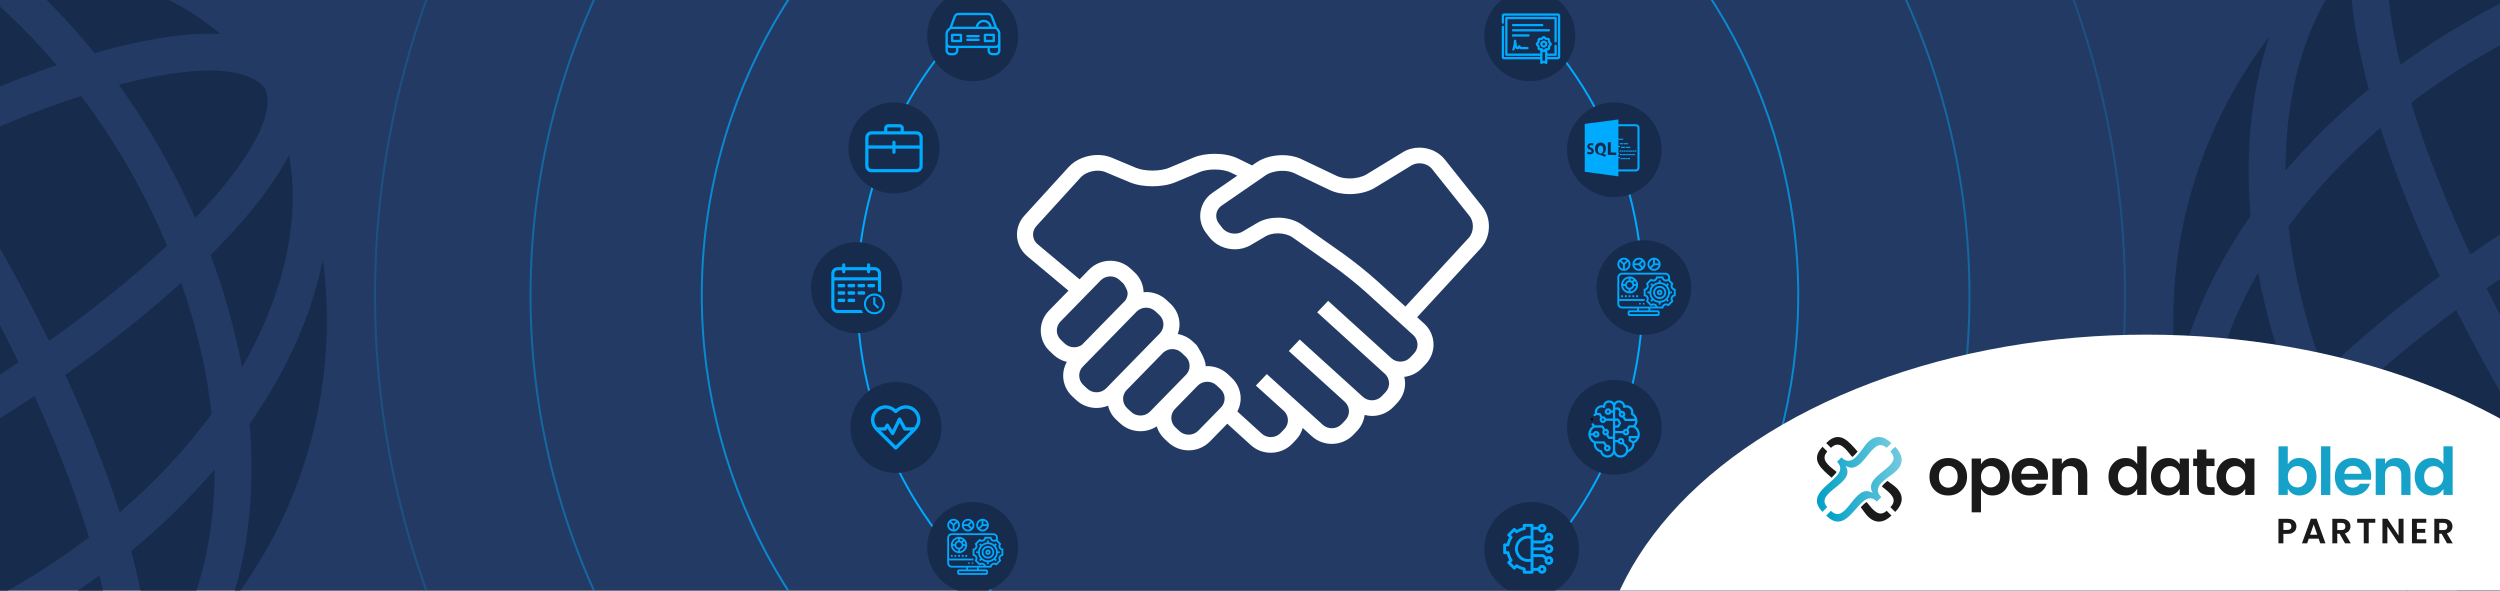 <svg width="1270" height="300" viewBox="0 0 1270 300" fill="none" xmlns="http://www.w3.org/2000/svg">
<rect x="0" y="0" width="1270" height="300" fill="#808080" stroke="none"/>
<g clip-path="url(#clip0_3060_476)">
<rect width="1270" height="300" fill="#233B64"/>
<circle cx="635" cy="150" r="199.5" fill="#233B64" stroke="#00AAFF"/>
<circle cx="635" cy="150" r="278.5" stroke="#00AAFF" stroke-opacity="0.7"/>
<circle cx="635" cy="150" r="365.5" stroke="#00AAFF" stroke-opacity="0.4"/>
<circle cx="635" cy="150" r="444.5" stroke="#00AAFF" stroke-opacity="0.2"/>
<path d="M-73.156 -74C-82.556 -73.9 -92.056 -73.2 -101.456 -72C-84.956 -68.6 -68.256 -62.9 -51.856 -54.9C-40.256 -49.2 -28.856 -42.5 -17.656 -34.7C-11.356 -35.2 -5.156 -35.5 0.944 -35.6C8.144 -35.7 15.144 -35.6 22.144 -35.1C40.244 -33.8 57.544 -30.5 73.544 -25.1C33.444 -55.8 -15.356 -72.8 -65.356 -73.9C-68.056 -74 -70.356 -74 -73.156 -74V-74ZM-131.656 -56.6H-136.256C-142.356 -56.4 -148.456 -55.8 -154.356 -54.7C-139.956 -47.4 -124.456 -35.3 -108.056 -19.4L-103.456 -14.8C-84.356 -22 -65.156 -27.4 -46.356 -30.8C-50.956 -33.5 -55.456 -35.9 -60.056 -38.1C-84.456 -50 -108.756 -56.3 -131.656 -56.6V-56.6ZM-189.556 -41.7C-193.756 -38.7 -197.156 -31.9 -197.956 -19.3C-198.856 -6.3 -196.756 11.81 -191.556 32.91C-180.956 25.21 -169.756 17.91 -157.956 11.11C-146.156 4.3 -134.256 -1.8 -122.356 -7.1C-138.056 -22.2 -152.556 -33 -164.256 -38.8C-170.356 -41.8 -175.356 -43.2 -179.356 -43.7C-182.956 -44.14 -186.756 -43.29 -189.556 -41.7V-41.7ZM-216.756 -18.7C-235.836 3.9 -246.976 35.01 -249.486 71.31C-249.836 76.31 -250.016 81.51 -250.016 86.81C-237.616 72.21 -223.456 58.31 -207.556 45.31C-208.156 43.21 -208.756 41.11 -209.256 39.01C-214.856 16.91 -217.556 -2.6 -216.756 -18.7V-18.7ZM5.344 -17C20.344 -4.1 34.744 10.61 48.044 27.01C50.844 26.21 53.644 25.41 56.444 24.71C77.244 19.31 95.944 16.41 111.844 17.31H111.944C89.344 -2.4 57.744 -13.9 20.844 -16.4C15.744 -16.8 10.644 -17 5.344 -17V-17ZM-22.756 -15.4C-44.356 -13 -66.856 -7.9 -89.456 0C-73.456 17.71 -56.956 38.61 -40.656 61.91C-16.656 50.41 6.844 40.61 28.844 33.11C12.744 14.21 -4.756 -2.1 -22.756 -15.4V-15.4ZM-108.256 7.31C-121.756 12.91 -135.256 19.61 -148.656 27.31C-161.956 35.01 -174.456 43.31 -186.156 52.21C-179.056 75.51 -168.956 101.71 -156.056 129.31C-133.356 113.51 -109.356 98.61 -85.056 85.11C-75.956 80.01 -66.756 75.11 -57.556 70.41C-74.656 46.11 -91.956 24.71 -108.256 7.31V7.31ZM-258.106 18.51C-296.256 68.21 -313.156 131.41 -304.986 193.51C-301.676 177.01 -295.936 160.31 -287.956 144.01C-282.296 132.41 -275.506 120.91 -267.706 109.71C-268.846 96.11 -269.006 82.81 -268.106 69.91C-266.856 51.81 -263.506 34.51 -258.106 18.51V18.51ZM105.844 35.81C93.644 35.91 78.344 38.31 61.144 42.81C60.844 42.91 60.544 43.01 60.344 43.01C67.644 53.21 74.544 63.91 81.044 75.11C87.844 86.91 93.844 98.81 99.144 110.81C114.244 95.11 125.144 80.51 130.944 68.81C136.644 57.01 136.844 49.41 134.544 44.81C130.744 40.01 123.344 36.61 110.844 35.91C109.244 35.91 107.544 35.81 105.844 35.81V35.81ZM41.244 48.71C19.244 55.81 -5.056 65.71 -29.956 77.61C-20.456 92.01 -11.056 107.11 -1.856 123.01C7.944 139.91 16.844 156.81 24.944 173.21C47.944 156.91 68.144 140.41 84.844 124.81C79.244 111.31 72.544 97.81 64.844 84.41C57.544 71.81 49.644 59.91 41.244 48.71ZM-201.756 64.91C-219.956 80.51 -235.606 97.41 -248.456 114.91C-245.806 138.91 -239.776 163.91 -230.296 189.11C-227.296 186.21 -224.256 183.31 -221.056 180.51C-205.956 166.81 -189.356 153.31 -171.556 140.31C-184.056 113.71 -194.256 88.21 -201.756 64.91V64.91ZM146.844 78.71C139.444 93.11 127.344 108.61 111.444 125.01C109.944 126.51 108.444 128.01 106.944 129.61C114.144 148.71 119.444 167.91 122.944 186.71C125.544 182.11 127.944 177.61 130.244 173.01C146.144 140.41 152.144 107.81 146.844 78.71V78.71ZM-46.856 85.91C-56.556 90.81 -66.356 96.01 -75.956 101.41C-100.656 115.11 -125.056 130.41 -147.856 146.41C-140.256 161.61 -131.956 177.21 -122.956 192.91C-112.856 210.31 -102.356 226.91 -91.856 242.51C-75.056 234.31 -57.856 225.21 -40.456 215.11L-40.256 215.01C-22.756 204.91 -6.156 194.51 9.444 184.01C1.244 167.11 -7.956 149.81 -18.056 132.31C-27.456 116.11 -37.156 100.51 -46.856 85.91V85.91ZM164.044 131.71C160.744 148.21 155.044 164.91 147.044 181.21C141.344 192.81 134.544 204.21 126.744 215.41C127.944 229.01 128.044 242.41 127.144 255.21C125.944 273.41 122.544 290.71 117.144 306.71C155.344 257.01 172.244 193.81 164.044 131.71V131.71ZM-263.856 138.51C-266.486 143.01 -268.936 147.61 -271.176 152.21C-289.466 189.71 -294.576 227.01 -284.676 259.21C-276.236 240.71 -262.336 222.11 -244.736 203.51C-253.536 181.71 -259.916 159.91 -263.856 138.51ZM92.044 143.61C75.144 158.91 55.344 174.71 33.144 190.41C44.544 215.01 53.844 238.61 60.844 260.31C78.944 244.71 94.644 227.81 107.544 210.31C105.144 188.71 99.944 166.21 92.044 143.61V143.61ZM-163.256 157.41C-179.556 169.51 -194.856 181.91 -208.556 194.31C-213.456 198.81 -218.156 203.31 -222.656 207.81C-217.656 218.81 -212.056 229.81 -205.756 240.71C-198.156 254.11 -189.756 266.61 -180.856 278.31C-158.956 271.61 -134.656 262.31 -108.956 250.51C-119.156 235.31 -129.256 219.11 -139.056 202.21C-147.756 187.11 -155.856 172.11 -163.256 157.41V157.41ZM17.544 201.11C2.244 211.31 -13.956 221.41 -30.856 231.21C-47.856 241.01 -64.656 249.91 -81.056 258.01C-64.756 281.01 -48.356 301.31 -32.756 317.91C-19.156 312.31 -5.656 305.61 7.644 297.91C20.944 290.21 33.544 281.91 45.244 272.91C38.544 251.11 29.244 226.81 17.544 201.11V201.11ZM-236.456 222.41C-255.846 244.31 -268.906 265.41 -273.176 283.31C-269.686 286.61 -263.266 289.41 -252.396 290.11C-239.336 291.01 -221.356 288.81 -200.156 283.61C-207.856 273.01 -215.256 261.81 -222.056 250.11C-227.256 240.91 -232.086 231.71 -236.456 222.41ZM109.044 238.41C96.644 252.91 82.444 266.91 66.644 279.91C67.244 282.01 67.744 284.11 68.244 286.21C73.844 308.31 76.544 327.81 75.744 343.91C94.844 321.41 106.044 290.21 108.544 253.91C108.944 248.91 109.044 243.71 109.044 238.41V238.41ZM-98.256 266.21C-122.856 277.61 -146.456 286.91 -168.156 293.91C-152.556 312.01 -135.656 327.71 -118.156 340.61C-96.556 338.21 -74.156 333.11 -51.456 325.21C-66.856 308.31 -82.656 288.41 -98.256 266.21ZM50.544 292.31C39.944 300.01 28.744 307.31 17.044 314.11C5.244 320.91 -6.656 326.91 -18.656 332.31C-2.956 347.31 11.544 358.21 23.344 364.01C34.644 369.51 42.244 370.01 46.944 367.91C47.544 367.61 48.144 367.21 48.644 366.91C52.744 363.91 56.144 357.11 57.044 344.51C57.944 331.51 55.744 313.41 50.544 292.31ZM-187.756 299.71C-189.856 300.31 -191.956 300.81 -194.056 301.41C-216.156 306.91 -235.636 309.61 -251.796 308.81C-229.216 328.01 -198.056 339.11 -161.856 341.61C-156.756 342.01 -151.556 342.11 -146.256 342.11C-160.856 329.71 -174.756 315.51 -187.756 299.71V299.71ZM-37.456 339.91C-56.656 347.21 -75.756 352.51 -94.556 356.01C-90.056 358.61 -85.456 361.11 -80.856 363.31C-48.256 379.21 -15.656 385.21 13.444 379.91C-0.956 372.51 -16.456 360.51 -32.856 344.51C-34.356 343.11 -35.956 341.51 -37.456 339.91V339.91ZM-214.556 350.31C-164.856 388.41 -101.656 405.41 -39.556 397.21C-56.056 393.91 -72.756 388.11 -89.056 380.11C-100.656 374.41 -112.156 367.71 -123.356 359.91C-136.956 361.01 -150.256 361.11 -163.156 360.31C-181.256 359.01 -198.556 355.61 -214.556 350.31V350.31Z" fill="#172B4D"/>
<path d="M1337.84 -74C1328.44 -73.9 1318.94 -73.2 1309.54 -72C1326.04 -68.6 1342.74 -62.9 1359.14 -54.9C1370.74 -49.2 1382.14 -42.5 1393.34 -34.7C1399.64 -35.2 1405.84 -35.5 1411.94 -35.6C1419.14 -35.7 1426.14 -35.6 1433.14 -35.1C1451.24 -33.8 1468.54 -30.5 1484.54 -25.1C1444.44 -55.8 1395.64 -72.8 1345.64 -73.9C1342.94 -74 1340.64 -74 1337.84 -74V-74ZM1279.34 -56.6H1274.74C1268.64 -56.4 1262.54 -55.8 1256.64 -54.7C1271.04 -47.4 1286.54 -35.3 1302.94 -19.4L1307.54 -14.8C1326.64 -22 1345.84 -27.4 1364.64 -30.8C1360.04 -33.5 1355.54 -35.9 1350.94 -38.1C1326.54 -50 1302.24 -56.3 1279.34 -56.6V-56.6ZM1221.44 -41.7C1217.24 -38.7 1213.84 -31.9 1213.04 -19.3C1212.14 -6.3 1214.24 11.81 1219.44 32.91C1230.04 25.21 1241.24 17.91 1253.04 11.11C1264.84 4.3 1276.74 -1.8 1288.64 -7.1C1272.94 -22.2 1258.44 -33 1246.74 -38.8C1240.64 -41.8 1235.64 -43.2 1231.64 -43.7C1228.04 -44.14 1224.24 -43.29 1221.44 -41.7V-41.7ZM1194.24 -18.7C1175.16 3.9 1164.02 35.01 1161.51 71.31C1161.16 76.31 1160.98 81.51 1160.98 86.81C1173.38 72.21 1187.54 58.31 1203.44 45.31C1202.84 43.21 1202.24 41.11 1201.74 39.01C1196.14 16.91 1193.44 -2.6 1194.24 -18.7V-18.7ZM1416.34 -17C1431.34 -4.1 1445.74 10.61 1459.04 27.01C1461.84 26.21 1464.64 25.41 1467.44 24.71C1488.24 19.31 1506.94 16.41 1522.84 17.31H1522.94C1500.34 -2.4 1468.74 -13.9 1431.84 -16.4C1426.74 -16.8 1421.64 -17 1416.34 -17V-17ZM1388.24 -15.4C1366.64 -13 1344.14 -7.9 1321.54 0C1337.54 17.71 1354.04 38.61 1370.34 61.91C1394.34 50.41 1417.84 40.61 1439.84 33.11C1423.74 14.21 1406.24 -2.1 1388.24 -15.4V-15.4ZM1302.74 7.31C1289.24 12.91 1275.74 19.61 1262.34 27.31C1249.04 35.01 1236.54 43.31 1224.84 52.21C1231.94 75.51 1242.04 101.71 1254.94 129.31C1277.64 113.51 1301.64 98.61 1325.94 85.11C1335.04 80.01 1344.24 75.11 1353.44 70.41C1336.34 46.11 1319.04 24.71 1302.74 7.31V7.31ZM1152.89 18.51C1114.74 68.21 1097.84 131.41 1106.01 193.51C1109.32 177.01 1115.06 160.31 1123.04 144.01C1128.7 132.41 1135.49 120.91 1143.29 109.71C1142.15 96.11 1141.99 82.81 1142.89 69.91C1144.14 51.81 1147.49 34.51 1152.89 18.51V18.51ZM1516.84 35.81C1504.64 35.91 1489.34 38.31 1472.14 42.81C1471.84 42.91 1471.54 43.01 1471.34 43.01C1478.64 53.21 1485.54 63.91 1492.04 75.11C1498.84 86.91 1504.84 98.81 1510.14 110.81C1525.24 95.11 1536.14 80.51 1541.94 68.81C1547.64 57.01 1547.84 49.41 1545.54 44.81C1541.74 40.01 1534.34 36.61 1521.84 35.91C1520.24 35.91 1518.54 35.81 1516.84 35.81V35.81ZM1452.24 48.71C1430.24 55.81 1405.94 65.71 1381.04 77.61C1390.54 92.01 1399.94 107.11 1409.14 123.01C1418.94 139.91 1427.84 156.81 1435.94 173.21C1458.94 156.91 1479.14 140.41 1495.84 124.81C1490.24 111.31 1483.54 97.81 1475.84 84.41C1468.54 71.81 1460.64 59.91 1452.24 48.71ZM1209.24 64.91C1191.04 80.51 1175.39 97.41 1162.54 114.91C1165.19 138.91 1171.22 163.91 1180.7 189.11C1183.7 186.21 1186.74 183.31 1189.94 180.51C1205.04 166.81 1221.64 153.31 1239.44 140.31C1226.94 113.71 1216.74 88.21 1209.24 64.91V64.91ZM1557.84 78.71C1550.44 93.11 1538.34 108.61 1522.44 125.01C1520.94 126.51 1519.44 128.01 1517.94 129.61C1525.14 148.71 1530.44 167.91 1533.94 186.71C1536.54 182.11 1538.94 177.61 1541.24 173.01C1557.14 140.41 1563.14 107.81 1557.84 78.71V78.71ZM1364.14 85.91C1354.44 90.81 1344.64 96.01 1335.04 101.41C1310.34 115.11 1285.94 130.41 1263.14 146.41C1270.74 161.61 1279.04 177.21 1288.04 192.91C1298.14 210.31 1308.64 226.91 1319.14 242.51C1335.94 234.31 1353.14 225.21 1370.54 215.11L1370.74 215.01C1388.24 204.91 1404.84 194.51 1420.44 184.01C1412.24 167.11 1403.04 149.81 1392.94 132.31C1383.54 116.11 1373.84 100.51 1364.14 85.91V85.91ZM1575.04 131.71C1571.74 148.21 1566.04 164.91 1558.04 181.21C1552.34 192.81 1545.54 204.21 1537.74 215.41C1538.94 229.01 1539.04 242.41 1538.14 255.21C1536.94 273.41 1533.54 290.71 1528.14 306.71C1566.34 257.01 1583.24 193.81 1575.04 131.71V131.71ZM1147.14 138.51C1144.51 143.01 1142.06 147.61 1139.82 152.21C1121.53 189.71 1116.42 227.01 1126.32 259.21C1134.76 240.71 1148.66 222.11 1166.26 203.51C1157.46 181.71 1151.08 159.91 1147.14 138.51ZM1503.04 143.61C1486.14 158.91 1466.34 174.71 1444.14 190.41C1455.54 215.01 1464.84 238.61 1471.84 260.31C1489.94 244.71 1505.64 227.81 1518.54 210.31C1516.14 188.71 1510.94 166.21 1503.04 143.61V143.61ZM1247.74 157.41C1231.44 169.51 1216.14 181.91 1202.44 194.31C1197.54 198.81 1192.84 203.31 1188.34 207.81C1193.34 218.81 1198.94 229.81 1205.24 240.71C1212.84 254.11 1221.24 266.61 1230.14 278.31C1252.04 271.61 1276.34 262.31 1302.04 250.51C1291.84 235.31 1281.74 219.11 1271.94 202.21C1263.24 187.11 1255.14 172.11 1247.74 157.41V157.41ZM1428.54 201.11C1413.24 211.31 1397.04 221.41 1380.14 231.21C1363.14 241.01 1346.34 249.91 1329.94 258.01C1346.24 281.01 1362.64 301.31 1378.24 317.91C1391.84 312.31 1405.34 305.61 1418.64 297.91C1431.94 290.21 1444.54 281.91 1456.24 272.91C1449.54 251.11 1440.24 226.81 1428.54 201.11V201.11ZM1174.54 222.41C1155.15 244.31 1142.09 265.41 1137.82 283.31C1141.31 286.61 1147.73 289.41 1158.6 290.11C1171.66 291.01 1189.64 288.81 1210.84 283.61C1203.14 273.01 1195.74 261.81 1188.94 250.11C1183.74 240.91 1178.91 231.71 1174.54 222.41ZM1520.04 238.41C1507.64 252.91 1493.44 266.91 1477.64 279.91C1478.24 282.01 1478.74 284.11 1479.24 286.21C1484.84 308.31 1487.54 327.81 1486.74 343.91C1505.84 321.41 1517.04 290.21 1519.54 253.91C1519.94 248.91 1520.04 243.71 1520.04 238.41V238.41ZM1312.74 266.21C1288.14 277.61 1264.54 286.91 1242.84 293.91C1258.44 312.01 1275.34 327.71 1292.84 340.61C1314.44 338.21 1336.84 333.11 1359.54 325.21C1344.14 308.31 1328.34 288.41 1312.74 266.21ZM1461.54 292.31C1450.94 300.01 1439.74 307.31 1428.04 314.11C1416.24 320.91 1404.34 326.91 1392.34 332.31C1408.04 347.31 1422.54 358.21 1434.34 364.01C1445.64 369.51 1453.24 370.01 1457.94 367.91C1458.54 367.61 1459.14 367.21 1459.64 366.91C1463.74 363.91 1467.14 357.11 1468.04 344.51C1468.94 331.51 1466.74 313.41 1461.54 292.31ZM1223.24 299.71C1221.14 300.31 1219.04 300.81 1216.94 301.41C1194.84 306.91 1175.36 309.61 1159.2 308.81C1181.78 328.01 1212.94 339.11 1249.14 341.61C1254.24 342.01 1259.44 342.11 1264.74 342.11C1250.14 329.71 1236.24 315.51 1223.24 299.71V299.71ZM1373.54 339.91C1354.34 347.21 1335.24 352.51 1316.44 356.01C1320.94 358.61 1325.54 361.11 1330.14 363.31C1362.74 379.21 1395.34 385.21 1424.44 379.91C1410.04 372.51 1394.54 360.51 1378.14 344.51C1376.64 343.11 1375.04 341.51 1373.54 339.91V339.91ZM1196.44 350.31C1246.14 388.41 1309.34 405.41 1371.44 397.21C1354.94 393.91 1338.24 388.11 1321.94 380.11C1310.34 374.41 1298.84 367.71 1287.64 359.91C1274.04 361.01 1260.74 361.11 1247.84 360.31C1229.74 359.01 1212.44 355.61 1196.44 350.31V350.31Z" fill="#172B4D"/>
<ellipse cx="1090.5" cy="352.5" rx="279.5" ry="182.5" fill="white"/>
<path d="M937.637 236.837L937.726 236.748C946.804 242.002 950.775 220.584 958.403 227.508L960.834 225.082C957.132 221.497 952.871 220.673 948.879 224.636C945.488 228.043 941.206 238.106 935.451 232.362L933.199 234.588C941.674 243.049 914.463 248.348 925.816 260.036L928.247 257.61C921.288 249.928 943.124 245.832 937.637 236.837Z" fill="url(#paint0_linear_3060_476)"/>
<path d="M963.421 239.13C967.458 235.1 966.543 230.759 962.796 227.018L962.729 226.952L960.298 229.378C967.993 237.193 945.956 241.112 951.287 250.285L951.198 250.374C942.075 244.83 937.993 267.228 930.12 259.502L927.711 261.906L927.778 261.973C939.622 273.796 944.93 246.277 953.451 254.782L955.703 252.533C949.926 246.811 960.03 242.537 963.421 239.13Z" fill="url(#paint1_linear_3060_476)"/>
<path d="M928.269 229.379L925.838 226.952C919.28 233.698 925.57 238.329 930.432 242.648C931.481 241.669 932.417 240.689 932.997 239.754C928.871 236.481 924.589 233.431 928.269 229.379Z" fill="#1A1A1A"/>
<path d="M927.778 224.993L927.711 225.082L930.142 227.509C934.38 223.368 937.503 227.887 940.915 232.14C941.852 231.494 942.767 230.492 943.659 229.379C939.265 224.458 934.625 218.18 927.778 224.993Z" fill="#1A1A1A"/>
<path d="M958.425 259.48C954.455 263.087 951.466 259.035 948.232 255.027C947.273 255.628 946.269 256.586 945.266 257.677C946.582 259.413 947.786 261.239 948.901 262.352C952.872 266.315 957.154 265.492 960.857 261.907L958.425 259.48Z" fill="#1A1A1A"/>
<path d="M958.828 244.296C957.69 245.186 956.642 246.144 955.973 247.101C960.121 250.441 964.426 253.491 960.322 257.632L962.753 260.059L962.82 259.992C966.545 256.274 967.482 251.91 963.445 247.88C962.329 246.767 960.545 245.587 958.828 244.296Z" fill="#1A1A1A"/>
<path d="M982.893 249.083C981.086 247.324 980.172 245.03 980.172 242.158C980.172 239.309 981.086 237.015 982.915 235.279C984.744 233.542 987.019 232.674 989.718 232.674C992.417 232.674 994.692 233.542 996.521 235.279C998.35 237.015 999.265 239.309 999.265 242.158C999.265 245.008 998.35 247.324 996.499 249.083C994.67 250.841 992.373 251.71 989.651 251.71C986.975 251.71 984.7 250.841 982.893 249.083ZM989.696 247.747C991.012 247.747 992.15 247.257 993.086 246.3C994.023 245.32 994.514 243.962 994.514 242.181C994.514 240.399 994.045 239.041 993.109 238.084C992.172 237.127 991.034 236.637 989.718 236.637C988.38 236.637 987.265 237.127 986.35 238.084C985.436 239.041 984.967 240.422 984.967 242.203C984.967 243.984 985.413 245.364 986.35 246.3C987.265 247.257 988.38 247.747 989.696 247.747Z" fill="#1A1A1A"/>
<path d="M1006.36 235.813C1007.67 233.72 1009.59 232.674 1012.14 232.674C1014.68 232.674 1016.77 233.564 1018.43 235.323C1020.08 237.104 1020.9 239.375 1020.9 242.181C1020.9 244.986 1020.08 247.257 1018.43 249.038C1016.77 250.819 1014.7 251.71 1012.18 251.71C1009.66 251.71 1007.72 250.597 1006.34 248.326V260.259H1001.61V232.941H1006.34V235.813H1006.36ZM1014.66 246.166C1015.64 245.186 1016.11 243.85 1016.11 242.158C1016.11 240.466 1015.61 239.153 1014.66 238.195C1013.7 237.238 1012.54 236.748 1011.22 236.748C1009.9 236.748 1008.77 237.238 1007.79 238.195C1006.83 239.175 1006.34 240.489 1006.34 242.181C1006.34 243.873 1006.83 245.209 1007.79 246.166C1008.77 247.146 1009.9 247.613 1011.22 247.613C1012.56 247.635 1013.7 247.146 1014.66 246.166Z" fill="#1A1A1A"/>
<path d="M1031.05 251.71C1028.35 251.71 1026.14 250.841 1024.47 249.083C1022.77 247.346 1021.93 245.03 1021.93 242.158C1021.93 239.286 1022.77 236.993 1024.49 235.256C1026.21 233.542 1028.39 232.674 1031.12 232.674C1033.81 232.674 1036.04 233.52 1037.78 235.19C1039.52 236.882 1040.39 239.108 1040.39 241.913C1040.39 242.559 1040.35 243.16 1040.26 243.717H1026.74C1026.86 244.919 1027.3 245.899 1028.08 246.611C1028.86 247.346 1029.87 247.724 1031.05 247.724C1032.68 247.724 1033.88 247.056 1034.66 245.721H1039.75C1039.21 247.48 1038.19 248.927 1036.65 250.04C1035.09 251.153 1033.23 251.71 1031.05 251.71ZM1034.13 237.75C1033.28 237.015 1032.28 236.637 1031.09 236.637C1029.91 236.637 1028.93 237.015 1028.13 237.75C1027.32 238.485 1026.86 239.464 1026.7 240.689H1035.46C1035.42 239.464 1034.97 238.485 1034.13 237.75Z" fill="#1A1A1A"/>
<path d="M1047.4 232.941V235.702C1048.58 233.676 1050.5 232.674 1053.15 232.674C1055.27 232.674 1056.99 233.364 1058.33 234.767C1059.67 236.169 1060.34 238.084 1060.34 240.555V251.443H1055.65V241.223C1055.65 239.776 1055.27 238.663 1054.54 237.906C1053.8 237.149 1052.8 236.748 1051.53 236.748C1050.25 236.748 1049.25 237.127 1048.49 237.906C1047.73 238.685 1047.38 239.776 1047.38 241.223V251.443H1042.65V232.941H1047.4Z" fill="#1A1A1A"/>
<path d="M1073.61 249.016C1071.93 247.235 1071.11 244.942 1071.11 242.159C1071.11 239.376 1071.93 237.105 1073.59 235.323C1075.24 233.542 1077.33 232.674 1079.88 232.674C1082.42 232.674 1084.36 233.72 1085.7 235.813V226.729H1090.38V251.443H1085.7V248.326C1084.29 250.574 1082.33 251.71 1079.85 251.71C1077.35 251.71 1075.28 250.819 1073.61 249.016ZM1084.25 246.188C1085.23 245.209 1085.72 243.895 1085.72 242.203C1085.72 240.511 1085.23 239.175 1084.25 238.218C1083.27 237.238 1082.11 236.771 1080.79 236.771C1079.47 236.771 1078.34 237.26 1077.35 238.218C1076.4 239.175 1075.9 240.511 1075.9 242.181C1075.9 243.873 1076.4 245.209 1077.38 246.188C1078.36 247.168 1079.5 247.658 1080.81 247.658C1082.11 247.636 1083.27 247.146 1084.25 246.188Z" fill="#1A1A1A"/>
<path d="M1095.2 249.016C1093.52 247.235 1092.7 244.941 1092.7 242.158C1092.7 239.375 1093.52 237.104 1095.18 235.323C1096.83 233.542 1098.92 232.674 1101.46 232.674C1104.01 232.674 1105.95 233.72 1107.29 235.813V232.941H1111.97V251.443H1107.29V248.326C1105.88 250.574 1103.92 251.71 1101.44 251.71C1098.94 251.71 1096.85 250.819 1095.2 249.016ZM1105.81 246.188C1106.8 245.209 1107.29 243.895 1107.29 242.203C1107.29 240.511 1106.8 239.175 1105.81 238.218C1104.83 237.238 1103.67 236.77 1102.36 236.77C1101.04 236.77 1099.9 237.26 1098.92 238.218C1097.96 239.175 1097.47 240.511 1097.47 242.181C1097.47 243.873 1097.96 245.209 1098.94 246.188C1099.93 247.168 1101.06 247.658 1102.38 247.658C1103.7 247.635 1104.83 247.146 1105.81 246.188Z" fill="#1A1A1A"/>
<path d="M1122.79 247.502H1125.02V251.442H1122.05C1120.16 251.442 1118.68 250.997 1117.66 250.129C1116.63 249.261 1116.12 247.836 1116.12 245.832V236.77H1114.13V232.941H1116.12V228.354H1120.83V232.919H1124.97V236.748H1120.83V245.787C1120.83 246.388 1120.96 246.812 1121.27 247.079C1121.56 247.368 1122.08 247.502 1122.79 247.502Z" fill="#1A1A1A"/>
<path d="M1128.48 249.016C1126.8 247.235 1125.98 244.941 1125.98 242.158C1125.98 239.375 1126.8 237.104 1128.45 235.323C1130.1 233.542 1132.2 232.674 1134.74 232.674C1137.29 232.674 1139.23 233.72 1140.57 235.813V232.941H1145.25V251.443H1140.57V248.326C1139.16 250.574 1137.2 251.71 1134.72 251.71C1132.22 251.71 1130.15 250.819 1128.48 249.016ZM1139.12 246.188C1140.1 245.209 1140.59 243.895 1140.59 242.203C1140.59 240.511 1140.1 239.175 1139.12 238.218C1138.13 237.238 1136.97 236.77 1135.66 236.77C1134.34 236.77 1133.21 237.26 1132.22 238.218C1131.26 239.175 1130.77 240.511 1130.77 242.181C1130.77 243.873 1131.26 245.209 1132.25 246.188C1133.23 247.168 1134.37 247.658 1135.68 247.658C1136.97 247.635 1138.13 247.146 1139.12 246.188Z" fill="#1A1A1A"/>
<path d="M1162.22 235.813C1163.54 233.72 1165.46 232.674 1168 232.674C1170.54 232.674 1172.64 233.565 1174.29 235.323C1175.94 237.105 1176.77 239.376 1176.77 242.181C1176.77 244.986 1175.94 247.257 1174.29 249.038C1172.64 250.819 1170.57 251.71 1168.05 251.71C1165.52 251.71 1163.58 250.597 1162.2 248.326V251.443H1157.47V226.729H1162.2V235.813H1162.22ZM1170.54 246.166C1171.52 245.187 1171.99 243.851 1171.99 242.159C1171.99 240.466 1171.5 239.153 1170.54 238.196C1169.58 237.238 1168.42 236.748 1167.11 236.748C1165.79 236.748 1164.65 237.238 1163.67 238.196C1162.71 239.175 1162.22 240.489 1162.22 242.181C1162.22 243.873 1162.71 245.209 1163.67 246.166C1164.65 247.146 1165.79 247.613 1167.11 247.613C1168.42 247.636 1169.56 247.146 1170.54 246.166Z" fill="#16A2C8"/>
<path d="M1179.09 251.443V226.729H1183.81V251.443H1179.09Z" fill="#16A2C8"/>
<path d="M1195.23 251.71C1192.54 251.71 1190.33 250.841 1188.65 249.083C1186.96 247.346 1186.11 245.03 1186.11 242.158C1186.11 239.286 1186.96 236.993 1188.68 235.256C1190.39 233.542 1192.58 232.674 1195.3 232.674C1198 232.674 1200.23 233.52 1201.97 235.19C1203.71 236.882 1204.58 239.108 1204.58 241.913C1204.58 242.559 1204.54 243.16 1204.45 243.717H1190.93C1191.04 244.919 1191.49 245.899 1192.27 246.611C1193.05 247.346 1194.05 247.724 1195.23 247.724C1196.86 247.724 1198.07 247.056 1198.85 245.721H1203.93C1203.4 247.48 1202.37 248.927 1200.83 250.04C1199.29 251.153 1197.42 251.71 1195.23 251.71ZM1198.33 237.75C1197.49 237.015 1196.48 236.637 1195.3 236.637C1194.12 236.637 1193.14 237.015 1192.33 237.75C1191.53 238.485 1191.06 239.464 1190.91 240.689H1199.67C1199.63 239.464 1199.18 238.485 1198.33 237.75Z" fill="#16A2C8"/>
<path d="M1211.61 232.941V235.702C1212.79 233.676 1214.71 232.674 1217.36 232.674C1219.48 232.674 1221.2 233.364 1222.54 234.767C1223.87 236.169 1224.54 238.084 1224.54 240.555V251.443H1219.86V241.223C1219.86 239.776 1219.48 238.663 1218.74 237.906C1218.01 237.149 1217 236.748 1215.73 236.748C1214.46 236.748 1213.46 237.127 1212.7 237.906C1211.94 238.685 1211.58 239.776 1211.58 241.223V251.443H1206.86V232.941H1211.61Z" fill="#16A2C8"/>
<path d="M1229.18 249.016C1227.51 247.235 1226.68 244.942 1226.68 242.159C1226.68 239.376 1227.51 237.105 1229.16 235.323C1230.81 233.542 1232.91 232.674 1235.45 232.674C1237.99 232.674 1239.93 233.72 1241.27 235.813V226.729H1245.95V251.443H1241.27V248.326C1239.87 250.574 1237.9 251.71 1235.43 251.71C1232.93 251.71 1230.85 250.819 1229.18 249.016ZM1239.8 246.188C1240.78 245.209 1241.27 243.895 1241.27 242.203C1241.27 240.511 1240.78 239.175 1239.8 238.218C1238.82 237.238 1237.66 236.771 1236.34 236.771C1235.03 236.771 1233.89 237.26 1232.91 238.218C1231.95 239.175 1231.46 240.511 1231.46 242.181C1231.46 243.873 1231.95 245.209 1232.93 246.188C1233.91 247.168 1235.05 247.658 1236.36 247.658C1237.68 247.636 1238.82 247.146 1239.8 246.188Z" fill="#16A2C8"/>
<path d="M1166.59 267.403C1166.59 268.069 1166.43 268.693 1166.11 269.276C1165.79 269.858 1165.3 270.328 1164.62 270.685C1163.95 271.042 1163.1 271.22 1162.07 271.22H1159.96V276H1157.45V263.55H1162.07C1163.04 263.55 1163.86 263.717 1164.54 264.049C1165.23 264.382 1165.73 264.84 1166.07 265.423C1166.42 266.006 1166.59 266.666 1166.59 267.403ZM1161.96 269.204C1162.65 269.204 1163.17 269.05 1163.5 268.741C1163.84 268.42 1164.01 267.974 1164.01 267.403C1164.01 266.19 1163.32 265.583 1161.96 265.583H1159.96V269.204H1161.96Z" fill="#1A1A1A"/>
<path d="M1177.86 273.628H1172.86L1172.04 276H1169.4L1173.91 263.532H1176.83L1181.34 276H1178.68L1177.86 273.628ZM1177.17 271.63L1175.36 266.422L1173.55 271.63H1177.17Z" fill="#1A1A1A"/>
<path d="M1191.28 276L1188.52 271.149H1187.33V276H1184.82V263.55H1189.52C1190.49 263.55 1191.32 263.722 1192 264.067C1192.68 264.4 1193.19 264.858 1193.53 265.441C1193.88 266.012 1194.05 266.654 1194.05 267.367C1194.05 268.188 1193.81 268.931 1193.33 269.597C1192.85 270.251 1192.14 270.703 1191.19 270.952L1194.19 276H1191.28ZM1187.33 269.276H1189.43C1190.12 269.276 1190.63 269.115 1190.96 268.794C1191.3 268.461 1191.46 268.003 1191.46 267.421C1191.46 266.85 1191.3 266.41 1190.96 266.101C1190.63 265.78 1190.12 265.619 1189.43 265.619H1187.33V269.276Z" fill="#1A1A1A"/>
<path d="M1206.65 263.55V265.566H1203.31V276H1200.79V265.566H1197.45V263.55H1206.65Z" fill="#1A1A1A"/>
<path d="M1221 276H1218.48L1212.79 267.456V276H1210.28V263.532H1212.79L1218.48 272.094V263.532H1221V276Z" fill="#1A1A1A"/>
<path d="M1227.79 265.566V268.687H1232.01V270.667H1227.79V273.967H1232.55V276H1225.28V263.532H1232.55V265.566H1227.79Z" fill="#1A1A1A"/>
<path d="M1243.09 276L1240.33 271.149H1239.14V276H1236.63V263.55H1241.33C1242.3 263.55 1243.13 263.722 1243.81 264.067C1244.49 264.4 1245 264.858 1245.34 265.441C1245.68 266.012 1245.86 266.654 1245.86 267.367C1245.86 268.188 1245.62 268.931 1245.14 269.597C1244.66 270.251 1243.95 270.703 1243 270.952L1246 276H1243.09ZM1239.14 269.276H1241.24C1241.92 269.276 1242.43 269.115 1242.77 268.794C1243.1 268.461 1243.27 268.003 1243.27 267.421C1243.27 266.85 1243.1 266.41 1242.77 266.101C1242.43 265.78 1241.92 265.619 1241.24 265.619H1239.14V269.276Z" fill="#1A1A1A"/>
<path d="M756.373 115.006C756.368 111.436 755.297 107.815 752.93 104.831L733.934 80.989C730.752 77.026 725.911 75.008 721.073 75C718.193 75 715.262 75.724 712.671 77.308L694.149 88.612C692.201 89.831 688.861 90.667 685.635 90.646C683.129 90.656 680.707 90.164 679.108 89.389L660.97 80.771C658.044 79.39 654.783 78.823 651.503 78.818C646.793 78.839 642.023 79.975 638.19 82.581L636.073 84.037C634.381 83.209 631.796 81.947 628.867 80.518C625.355 78.829 621.226 78.148 617.055 78.134C613.287 78.145 609.519 78.715 606.212 80.085L593.857 85.256C591.846 86.111 588.648 86.67 585.472 86.656C582.295 86.669 579.102 86.111 577.092 85.256L564.726 80.082C562.47 79.139 560.059 78.736 557.67 78.733C554.918 78.736 552.183 79.267 549.641 80.278C547.102 81.293 544.745 82.792 542.869 84.85L520.355 109.582C517.859 112.315 516.62 115.757 516.625 119.146C516.62 123.186 518.382 127.24 521.782 130.08L542.783 147.656L532.821 157.85C530.074 160.662 528.707 164.307 528.707 167.911C528.702 171.746 530.255 175.618 533.33 178.469L535.351 180.352C537.256 182.124 539.544 183.251 541.939 183.853C540.737 186.02 540.081 188.396 540.086 190.776C540.081 194.614 541.634 198.483 544.704 201.337L544.698 201.335L546.726 203.227C549.611 205.909 553.351 207.246 557.037 207.243C559.017 207.246 561 206.856 562.864 206.091C563.518 208.694 564.869 211.169 566.994 213.146L569.021 215.038C571.907 217.721 575.641 219.057 579.332 219.055C582.218 219.057 585.116 218.223 587.612 216.604C588.342 218.908 589.592 221.091 591.496 222.865L593.523 224.757C596.403 227.44 600.143 228.776 603.829 228.774C607.755 228.776 611.719 227.264 614.647 224.265L623.452 215.246L635.415 226.106C638.278 228.712 641.953 230.008 645.581 230C649.567 230.008 653.588 228.442 656.522 225.361L658.432 223.354C660.08 221.617 661.156 219.562 661.78 217.417L666.414 221.612C669.283 224.207 672.953 225.497 676.576 225.495C680.567 225.497 684.599 223.931 687.536 220.848L689.435 218.843C691.628 216.545 692.862 213.699 693.243 210.792C694.466 211.099 695.706 211.308 696.956 211.308C700.947 211.308 704.968 209.744 707.908 206.664L709.812 204.659C712.474 201.861 713.798 198.272 713.792 194.734C713.792 193.636 713.632 192.543 713.383 191.464C716.693 191.033 719.903 189.585 722.343 187.014L724.253 185.007C726.915 182.209 728.233 178.621 728.233 175.08C728.238 171.184 726.637 167.253 723.477 164.388L719.905 161.153L752.139 126.194C755.033 123.047 756.368 118.996 756.373 115.006ZM545.664 176.414C543.956 176.409 542.286 175.81 540.981 174.597L538.956 172.713C537.556 171.415 536.864 169.686 536.858 167.911C536.864 166.247 537.471 164.622 538.722 163.342L559.127 142.455C560.456 141.095 562.23 140.414 564.05 140.411C565.752 140.414 567.417 141.015 568.733 142.231L570.749 144.118C570.749 144.118 572.836 147.145 572.841 148.922C572.836 150.253 572.427 151.549 571.634 152.671C571.566 152.738 549.611 175.182 549.611 175.182C548.445 175.992 547.066 176.408 545.664 176.414ZM561.96 197.247C560.633 198.602 558.862 199.281 557.043 199.286C555.335 199.283 553.67 198.682 552.36 197.469L550.333 195.579L550.327 195.577C548.938 194.283 548.24 192.549 548.24 190.775C548.24 189.11 548.853 187.485 550.098 186.205C550.098 186.205 577.297 158.432 577.526 158.165C578.826 156.938 580.501 156.305 582.231 156.302C583.939 156.305 585.604 156.903 586.914 158.119L588.941 160.011C590.335 161.305 591.028 163.036 591.033 164.813C591.027 166.478 590.415 168.105 589.169 169.385L561.96 197.247ZM584.252 209.055C582.928 210.413 581.158 211.093 579.338 211.098C577.63 211.095 575.965 210.494 574.655 209.278L572.622 207.388C571.228 206.092 570.53 204.361 570.53 202.586C570.53 201.101 571.045 199.66 572.031 198.46L590.973 179.068C592.251 177.937 593.852 177.341 595.512 177.341C597.219 177.344 598.884 177.943 600.195 179.159L602.227 181.05C603.617 182.344 604.314 184.075 604.319 185.85C604.314 187.518 603.696 189.145 602.456 190.422L584.252 209.055ZM620.244 207.009L608.75 218.775C607.425 220.133 605.652 220.812 603.832 220.817C602.125 220.814 600.46 220.213 599.149 218.997L597.122 217.107C595.733 215.814 595.035 214.08 595.03 212.305C595.035 210.638 595.648 209.01 596.894 207.736L608.383 195.969C609.712 194.612 611.486 193.931 613.305 193.928C615.008 193.931 616.678 194.529 617.988 195.748L620.021 197.637C621.41 198.931 622.103 200.662 622.108 202.437C622.102 204.104 621.489 205.731 620.244 207.009ZM720.094 175.09C720.092 176.725 719.495 178.325 718.285 179.597L716.381 181.602C715.051 182.997 713.248 183.702 711.401 183.705C709.725 183.702 708.085 183.125 706.783 181.944L674.691 152.833L669.142 158.661L703.492 189.875C704.923 191.174 705.642 192.938 705.652 194.739C705.642 196.38 705.05 197.978 703.844 199.25L701.945 201.254C700.615 202.649 698.812 203.352 696.965 203.357C695.289 203.352 693.644 202.772 692.352 201.599L660.252 172.488L654.708 178.316L683.196 204.157C684.569 205.448 685.272 207.166 685.272 208.929C685.272 210.565 684.681 212.165 683.474 213.435L681.57 215.439C680.246 216.834 678.437 217.54 676.585 217.545C674.904 217.54 673.264 216.96 671.967 215.787L643.537 190.039H643.531L643.526 190.034L637.993 195.873L637.999 195.878L638.105 195.977L652.345 208.868C653.606 210.14 654.26 211.77 654.265 213.456C654.26 215.083 653.674 216.676 652.467 217.946L650.563 219.952C649.233 221.347 647.435 222.047 645.594 222.053C643.918 222.048 642.278 221.471 640.981 220.292L628.583 209.031C629.662 206.955 630.264 204.702 630.264 202.442C630.269 198.607 628.717 194.74 625.647 191.884L623.614 189.992C620.735 187.311 616.999 185.973 613.314 185.978C613.028 185.978 612.739 186.042 612.459 186.058C612.459 185.992 612.475 185.922 612.475 185.855C612.48 182.021 607.857 175.292 607.857 175.292L605.83 173.406C603.675 171.401 601.046 170.151 598.311 169.648C598.875 168.083 599.194 166.453 599.194 164.82C599.194 160.985 597.646 157.115 594.576 154.262L592.549 152.37C589.664 149.687 585.93 148.348 582.243 148.351C581.813 148.351 581.388 148.436 580.96 148.474C580.843 144.792 579.331 141.112 576.389 138.371V138.368L574.368 136.484C571.482 133.799 567.748 132.46 564.062 132.462C560.13 132.46 556.172 133.972 553.244 136.971L548.428 141.901L527.091 124.05C525.558 122.762 524.792 120.982 524.786 119.155C524.791 117.623 525.323 116.124 526.456 114.879L548.969 90.148C549.863 89.164 551.184 88.275 552.732 87.657C554.28 87.04 556.036 86.701 557.679 86.703C559.11 86.703 560.452 86.957 561.526 87.411L573.886 92.584C577.37 94.025 581.416 94.615 585.481 94.628C589.551 94.615 593.591 94.024 597.076 92.584L609.43 87.413C611.335 86.599 614.209 86.093 617.066 86.104C620.227 86.085 623.392 86.727 625.228 87.646C626.394 88.215 627.5 88.755 628.527 89.26L615.927 97.948C611.879 100.74 609.696 105.181 609.702 109.663C609.697 112.629 610.655 115.649 612.606 118.211L612.601 118.206L614.265 120.399C617.426 124.52 622.353 126.639 627.279 126.65C630.061 126.65 632.894 125.96 635.419 124.475L642.955 120.036C644.491 119.114 646.812 118.531 649.212 118.542C652.032 118.526 654.873 119.344 656.581 120.575L677.428 135.235C682.067 138.496 689.624 144.543 693.812 148.348L717.94 170.231C719.369 171.531 720.088 173.287 720.094 175.09ZM746.089 120.874L713.945 155.739L699.351 142.506C694.78 138.367 687.242 132.331 682.186 128.768L661.345 114.108C657.811 111.653 653.485 110.591 649.208 110.576C645.568 110.586 641.901 111.364 638.736 113.213L631.206 117.652C630.051 118.333 628.689 118.681 627.275 118.683C624.746 118.692 622.216 117.534 620.805 115.65L619.146 113.459L619.14 113.454C618.258 112.286 617.847 110.977 617.84 109.651C617.851 107.647 618.794 105.701 620.62 104.437L642.899 89.083C644.825 87.715 648.252 86.755 651.508 86.779C653.769 86.769 655.929 87.215 657.408 87.931L675.546 96.549C678.639 98.006 682.129 98.601 685.64 98.61C690.151 98.588 694.711 97.626 698.468 95.363L716.996 84.057C718.179 83.333 719.598 82.959 721.078 82.959C723.579 82.954 726.085 84.065 727.504 85.879L746.5 109.721C747.596 111.087 748.23 113.013 748.23 115.01C748.233 117.243 747.429 119.44 746.089 120.874Z" fill="white"/>
<circle cx="777.141" cy="18.141" r="23.141" fill="#172B4D"/>
<path d="M791.432 6.812H764.038C763.73 6.813 763.435 6.935 763.217 7.153C763 7.371 762.877 7.666 762.877 7.973V11.511C762.877 11.887 763.172 12.084 763.464 12.084C763.755 12.084 764.05 11.887 764.05 11.511V7.986H791.42V28.965H786.068V28.381H790.245C790.401 28.381 790.55 28.319 790.66 28.209C790.77 28.099 790.831 27.95 790.832 27.794V23.283C790.832 22.907 790.537 22.71 790.245 22.71C789.954 22.71 789.659 22.907 789.659 23.283V27.208H786.068V25.622C787.148 25.735 787.595 25.106 787.457 24.093C787.427 23.75 787.447 23.701 787.699 23.492C788.118 23.143 788.33 22.775 788.33 22.394C788.33 22.014 788.118 21.647 787.699 21.297C787.447 21.087 787.424 21.037 787.457 20.696C787.544 19.746 787.117 19.166 786.173 19.167C786.053 19.163 785.872 19.188 785.761 19.187C785.592 19.187 785.525 19.157 785.341 18.935C784.65 18.092 783.843 18.092 783.151 18.935C782.967 19.157 782.9 19.187 782.732 19.187C782.621 19.187 782.44 19.163 782.32 19.167C781.374 19.167 780.948 19.745 781.036 20.696C781.065 21.039 781.044 21.087 780.793 21.297C780.374 21.645 780.162 22.014 780.162 22.394C780.162 22.775 780.374 23.141 780.793 23.492C781.044 23.701 781.068 23.752 781.036 24.093C780.929 25.108 781.433 25.659 782.424 25.618V27.208H765.813V9.741H789.658V20.986C789.658 21.363 789.953 21.56 790.245 21.56C790.536 21.56 790.831 21.363 790.831 20.986V9.157C790.831 9.001 790.769 8.852 790.659 8.742C790.549 8.632 790.4 8.57 790.245 8.57H765.225C765.07 8.57 764.921 8.632 764.811 8.742C764.701 8.852 764.639 9.001 764.639 9.157V27.794C764.639 27.95 764.701 28.099 764.811 28.209C764.921 28.319 765.07 28.381 765.225 28.381H782.426V28.965H764.05V13.693C764.05 13.316 763.755 13.119 763.464 13.119C763.172 13.119 762.877 13.316 762.877 13.693V28.978C762.877 29.285 763 29.581 763.217 29.798C763.435 30.016 763.73 30.138 764.038 30.139H782.424V31.946C782.532 32.534 782.919 32.556 783.247 32.47L784.247 32.005L785.234 32.464C785.308 32.498 785.388 32.515 785.469 32.515C785.626 32.517 785.776 32.456 785.889 32.347C786.001 32.238 786.065 32.089 786.068 31.932V30.139H791.432C791.74 30.138 792.035 30.016 792.252 29.798C792.47 29.581 792.593 29.285 792.593 28.978V7.973C792.593 7.666 792.47 7.371 792.252 7.153C792.035 6.935 791.74 6.813 791.432 6.812ZM786.287 24.195C786.297 24.28 786.3 24.366 786.296 24.451C786.104 24.463 785.872 24.415 785.663 24.421C784.934 24.398 784.65 24.867 784.246 25.324C783.995 25.06 783.752 24.666 783.363 24.512C783.067 24.419 782.752 24.395 782.445 24.444C782.362 24.454 782.278 24.456 782.195 24.452C782.191 24.366 782.194 24.281 782.204 24.196C782.267 23.478 782.088 23.043 781.543 22.59C781.468 22.533 781.399 22.469 781.337 22.397C781.399 22.326 781.468 22.261 781.543 22.204C782.088 21.751 782.267 21.316 782.204 20.598C782.194 20.513 782.191 20.428 782.195 20.342C782.339 20.33 782.559 20.369 782.711 20.363C783.268 20.363 783.657 20.168 784.054 19.689C784.11 19.614 784.174 19.545 784.245 19.483C784.316 19.544 784.38 19.613 784.437 19.689C784.834 20.169 785.223 20.363 785.78 20.363C785.933 20.368 786.152 20.329 786.296 20.342C786.3 20.428 786.297 20.513 786.287 20.598C786.224 21.316 786.403 21.751 786.947 22.204C787.023 22.26 787.092 22.325 787.153 22.397C787.092 22.469 787.023 22.534 786.947 22.59C786.404 23.043 786.225 23.478 786.288 24.195H786.287ZM784.893 26.312V31.012C784.735 30.948 784.421 30.757 784.246 30.771C784.068 30.758 783.757 30.947 783.597 31.012V26.312C783.781 26.46 784.01 26.54 784.246 26.54C784.482 26.54 784.711 26.46 784.895 26.312H784.893Z" fill="#00AAFF"/>
<path d="M768.619 13.348H783.467C783.844 13.348 784.041 13.053 784.041 12.762C784.041 12.47 783.844 12.175 783.467 12.175H768.619C767.856 12.178 767.856 13.346 768.619 13.348Z" fill="#00AAFF"/>
<path d="M787.438 15.382C787.438 15.226 787.376 15.077 787.266 14.967C787.156 14.857 787.007 14.796 786.851 14.795H768.619C767.856 14.795 767.857 15.966 768.619 15.969H786.851C787.007 15.968 787.156 15.906 787.266 15.796C787.376 15.687 787.438 15.537 787.438 15.382Z" fill="#00AAFF"/>
<path d="M777.048 18.001C777.048 17.678 776.842 17.415 776.59 17.415H768.494C767.898 17.415 767.898 18.585 768.494 18.588H776.59C776.842 18.591 777.048 18.325 777.048 18.001Z" fill="#00AAFF"/>
<path d="M773.047 23.851C772.623 23.851 772.48 23.745 772.41 23.378C772.388 23.253 772.321 23.14 772.222 23.06C772.123 22.98 771.998 22.939 771.871 22.944C771.74 22.942 771.613 22.981 771.506 23.056C771.399 23.131 771.318 23.238 771.276 23.362C771.216 23.562 771.006 23.858 770.921 23.867C770.536 23.167 770.445 22.251 770.337 21.456C770.3 21.161 770.262 20.856 770.211 20.557C770.194 20.431 770.131 20.317 770.033 20.236C769.936 20.154 769.812 20.112 769.686 20.117C769.383 20.117 769.068 20.332 769.055 20.693C769.015 22.256 768.745 23.705 768.252 25.003C768.096 25.384 768.408 25.739 768.801 25.733C768.925 25.735 769.047 25.699 769.149 25.629C769.252 25.559 769.33 25.459 769.373 25.342C769.521 24.951 769.649 24.553 769.756 24.149C770.126 25.072 771.105 25.325 771.809 24.64C772.235 25.027 772.823 25.024 773.387 25.021L775.946 25.016C776.321 25.016 776.518 24.718 776.517 24.427C776.516 24.135 776.321 23.842 775.945 23.842C774.992 23.848 774.003 23.85 773.047 23.851Z" fill="#00AAFF"/>
<path d="M782.41 22.396C782.419 22.878 782.617 23.336 782.961 23.673C783.305 24.011 783.767 24.199 784.248 24.199C784.73 24.199 785.192 24.011 785.536 23.673C785.88 23.336 786.077 22.878 786.087 22.396C785.986 19.958 782.511 19.957 782.41 22.396ZM784.914 22.396C784.877 23.278 783.62 23.279 783.583 22.396C783.589 22.224 783.661 22.06 783.785 21.94C783.91 21.819 784.076 21.752 784.248 21.752C784.421 21.752 784.587 21.819 784.711 21.94C784.836 22.06 784.908 22.224 784.914 22.396Z" fill="#00AAFF"/>
<circle cx="494.141" cy="278.141" r="23.141" fill="#172B4D"/>
<path d="M492.231 286.512C492.485 286.512 492.69 286.307 492.69 286.053C492.69 285.799 492.485 285.594 492.231 285.594C491.977 285.594 491.771 285.799 491.771 286.053C491.771 286.307 491.977 286.512 492.231 286.512Z" fill="#00AAFF"/>
<path d="M494.069 286.512C494.322 286.512 494.528 286.307 494.528 286.053C494.528 285.799 494.322 285.594 494.069 285.594C493.815 285.594 493.609 285.799 493.609 286.053C493.609 286.307 493.815 286.512 494.069 286.512Z" fill="#00AAFF"/>
<path d="M487.177 272.731C484.898 272.731 483.043 274.586 483.043 276.866C483.043 279.145 484.898 281 487.177 281C489.457 281 491.312 279.145 491.312 276.866C491.312 274.586 489.457 272.731 487.177 272.731ZM489.428 276.406C489.368 276.114 489.251 275.842 489.091 275.601L489.749 274.944C490.064 275.364 490.278 275.863 490.356 276.406H489.428ZM487.177 278.244C486.417 278.244 485.799 277.626 485.799 276.866C485.799 276.106 486.417 275.488 487.177 275.488C487.937 275.488 488.555 276.106 488.555 276.866C488.555 277.626 487.937 278.244 487.177 278.244ZM488.442 274.952C488.201 274.792 487.929 274.675 487.637 274.615V273.687C488.18 273.765 488.679 273.979 489.099 274.294L488.442 274.952ZM486.718 273.687V274.615C485.819 274.799 485.11 275.508 484.927 276.406H483.998C484.201 275.001 485.313 273.889 486.718 273.687ZM483.998 277.325H484.927C485.11 278.224 485.819 278.933 486.718 279.116V280.045C485.313 279.842 484.201 278.73 483.998 277.325ZM487.637 280.045V279.116C488.535 278.933 489.244 278.224 489.428 277.325H490.356C490.154 278.73 489.042 279.842 487.637 280.045V280.045Z" fill="#00AAFF"/>
<path d="M486.719 281.918H487.637V282.837H486.719V281.918Z" fill="#00AAFF"/>
<path d="M488.559 281.918H489.477V282.837H488.559V281.918Z" fill="#00AAFF"/>
<path d="M484.881 281.918H485.8V282.837H484.881V281.918Z" fill="#00AAFF"/>
<path d="M490.393 281.918H491.311V282.837H490.393V281.918Z" fill="#00AAFF"/>
<path d="M483.043 281.918H483.962V282.837H483.043V281.918Z" fill="#00AAFF"/>
<path d="M484.423 269.975C486.196 269.975 487.638 268.533 487.638 266.76C487.638 264.986 486.196 263.544 484.423 263.544C482.649 263.544 481.207 264.986 481.207 266.76C481.207 268.533 482.649 269.975 484.423 269.975ZM484.882 269.01V266.95L486.337 265.495C486.577 265.858 486.719 266.292 486.719 266.76C486.719 267.868 485.929 268.796 484.882 269.01ZM485.687 264.845L484.423 266.11L483.158 264.845C483.521 264.605 483.955 264.463 484.423 264.463C484.89 264.463 485.324 264.605 485.687 264.845ZM482.508 265.495L483.963 266.95V269.01C482.916 268.796 482.126 267.868 482.126 266.76C482.126 266.292 482.268 265.858 482.508 265.495V265.495Z" fill="#00AAFF"/>
<path d="M491.774 269.975C493.547 269.975 494.99 268.533 494.99 266.76C494.99 264.986 493.547 263.544 491.774 263.544C490.001 263.544 488.559 264.986 488.559 266.76C488.559 268.533 490.001 269.975 491.774 269.975ZM489.524 267.219H491.584L493.039 268.674C492.675 268.914 492.241 269.056 491.774 269.056C490.665 269.056 489.737 268.266 489.524 267.219ZM493.688 268.024L492.424 266.76L493.688 265.495C493.929 265.858 494.071 266.292 494.071 266.76C494.071 267.227 493.929 267.661 493.688 268.024ZM491.774 264.463C492.241 264.463 492.675 264.605 493.039 264.845L491.584 266.3H489.524C489.737 265.253 490.665 264.463 491.774 264.463Z" fill="#00AAFF"/>
<path d="M499.124 269.974C499.947 269.974 500.771 269.66 501.398 269.033C502.651 267.78 502.651 265.74 501.398 264.486C500.144 263.232 498.104 263.232 496.85 264.486C495.597 265.74 495.597 267.78 496.85 269.033C497.477 269.66 498.301 269.974 499.124 269.974ZM497.857 268.676L499.314 267.219H501.371C501.285 267.646 501.078 268.053 500.748 268.384C499.964 269.168 498.748 269.265 497.857 268.676ZM501.371 266.3H499.583V264.512C500.01 264.598 500.417 264.805 500.748 265.135C501.078 265.466 501.285 265.873 501.371 266.3V266.3ZM497.499 265.135C497.83 264.805 498.237 264.598 498.664 264.512V266.569L497.208 268.026C496.618 267.135 496.715 265.92 497.499 265.135V265.135Z" fill="#00AAFF"/>
<path d="M505.759 277.309L506.426 276.642L505.776 275.993L505.109 276.66C504.343 276.021 503.386 275.606 502.337 275.511V274.569H501.419V275.511C500.37 275.606 499.413 276.021 498.647 276.66L497.98 275.993L497.33 276.642L497.997 277.309C497.358 278.075 496.943 279.033 496.848 280.081H495.906V281H496.848C496.943 282.049 497.359 283.006 497.997 283.772L497.33 284.439L497.98 285.088L498.647 284.421C499.413 285.06 500.37 285.475 501.419 285.57V286.512H502.337V285.57C503.386 285.475 504.343 285.06 505.109 284.421L505.776 285.088L506.426 284.439L505.759 283.772C506.398 283.006 506.813 282.049 506.908 281H507.85V280.081H506.908C506.813 279.033 506.398 278.076 505.759 277.309ZM501.878 284.675C499.599 284.675 497.744 282.82 497.744 280.541C497.744 278.261 499.599 276.406 501.878 276.406C504.157 276.406 506.012 278.261 506.012 280.541C506.012 282.82 504.157 284.675 501.878 284.675Z" fill="#00AAFF"/>
<path d="M501.878 277.325C500.105 277.325 498.662 278.767 498.662 280.54C498.662 282.313 500.105 283.756 501.878 283.756C503.651 283.756 505.093 282.313 505.093 280.54C505.093 278.767 503.651 277.325 501.878 277.325ZM501.878 282.837C500.611 282.837 499.581 281.807 499.581 280.54C499.581 279.274 500.611 278.243 501.878 278.243C503.144 278.243 504.175 279.274 504.175 280.54C504.175 281.807 503.144 282.837 501.878 282.837Z" fill="#00AAFF"/>
<path d="M501.878 279.162C501.118 279.162 500.5 279.78 500.5 280.54C500.5 281.3 501.118 281.918 501.878 281.918C502.638 281.918 503.256 281.3 503.256 280.54C503.256 279.78 502.638 279.162 501.878 279.162ZM501.878 281C501.625 281 501.419 280.793 501.419 280.54C501.419 280.287 501.625 280.081 501.878 280.081C502.131 280.081 502.337 280.287 502.337 280.54C502.337 280.793 502.131 281 501.878 281Z" fill="#00AAFF"/>
<path d="M508.953 278.592C508.639 278.491 508.38 278.243 508.238 277.896C508.101 277.564 508.109 277.207 508.259 276.915L508.612 276.23L506.932 274.549V273.19C506.932 271.924 505.901 270.894 504.635 270.894H483.504C482.237 270.894 481.207 271.924 481.207 273.19V286.053C481.207 287.319 482.237 288.349 483.504 288.349H490.854V289.268H487.179C486.672 289.268 486.26 289.68 486.26 290.187V291.106C486.26 291.612 486.672 292.024 487.179 292.024H500.96C501.466 292.024 501.879 291.612 501.879 291.106V290.187C501.879 289.68 501.466 289.268 500.96 289.268H497.285V288.349H500.166H500.96H503.592L503.827 287.615C503.928 287.3 504.176 287.042 504.523 286.9C504.854 286.763 505.212 286.771 505.503 286.921L506.189 287.274L508.612 284.851L508.259 284.165C508.109 283.873 508.101 283.516 508.244 283.17C508.38 282.838 508.639 282.589 508.953 282.489L509.688 282.253V278.827L508.953 278.592ZM482.126 286.053V284.675H494.529V283.756H482.126V273.19C482.126 272.431 482.744 271.812 483.504 271.812H504.635C505.395 271.812 506.013 272.431 506.013 273.19V273.897L505.503 274.16C505.212 274.31 504.854 274.318 504.508 274.175C504.176 274.039 503.928 273.78 503.828 273.466L503.592 272.731H500.165L499.929 273.466C499.829 273.78 499.58 274.038 499.233 274.181C498.902 274.318 498.544 274.31 498.253 274.16L497.567 273.807L495.145 276.23L495.497 276.915C495.648 277.207 495.655 277.564 495.513 277.91C495.377 278.243 495.118 278.491 494.804 278.591L494.069 278.827V282.254L494.804 282.489C495.118 282.59 495.377 282.838 495.519 283.185C495.656 283.516 495.648 283.874 495.498 284.166L495.145 284.851L497.568 287.274L498.254 286.921C498.545 286.771 498.904 286.763 499.249 286.906C499.512 287.015 499.72 287.202 499.846 287.431H483.504C482.744 287.431 482.126 286.812 482.126 286.053V286.053ZM500.96 291.106H487.179V290.187H500.96L500.96 291.106ZM496.366 289.268H491.772V288.349H496.366V289.268ZM508.769 281.583L508.673 281.614C508.1 281.798 507.634 282.238 507.389 282.834C507.149 283.415 507.169 284.053 507.442 284.585L507.488 284.675L506.013 286.15L505.924 286.104C505.391 285.829 504.753 285.811 504.159 286.056C503.576 286.295 503.136 286.761 502.953 287.335L502.922 287.431H500.96H500.835L500.805 287.335C500.621 286.761 500.181 286.296 499.585 286.051C499.004 285.811 498.365 285.83 497.833 286.104L497.744 286.15L496.269 284.675L496.315 284.585C496.589 284.053 496.608 283.415 496.363 282.821C496.124 282.238 495.657 281.798 495.084 281.614L494.988 281.583V279.497L495.084 279.467C495.657 279.283 496.123 278.843 496.368 278.247C496.608 277.666 496.588 277.027 496.315 276.496L496.269 276.406L497.744 274.931L497.833 274.977C498.365 275.251 499.003 275.27 499.598 275.025C500.181 274.786 500.621 274.32 500.805 273.746L500.835 273.65H502.921L502.952 273.746C503.135 274.319 503.575 274.785 504.172 275.03C504.752 275.269 505.391 275.25 505.923 274.976L506.013 274.93L507.488 276.405L507.442 276.495C507.168 277.027 507.148 277.666 507.394 278.259C507.633 278.843 508.099 279.283 508.673 279.466L508.769 279.497V281.583Z" fill="#00AAFF"/>
<circle cx="778.073" cy="279.073" r="24.073" fill="#172B4D"/>
<path d="M784.718 279.522C785.025 280.389 785.853 281.012 786.825 281.012C788.057 281.012 789.06 280.009 789.06 278.777C789.06 277.544 788.057 276.541 786.825 276.541C785.853 276.541 785.025 277.164 784.718 278.032H779.026V276.045H783.844C784.019 276.045 784.187 275.984 784.321 275.872L785.683 274.737C786.018 274.936 786.408 275.051 786.825 275.051C788.057 275.051 789.06 274.049 789.06 272.816C789.06 271.584 788.057 270.581 786.825 270.581C785.592 270.581 784.589 271.584 784.589 272.816C784.589 273.089 784.639 273.351 784.729 273.593L783.575 274.555H779.026V269.091H781.241C781.548 269.958 782.376 270.581 783.348 270.581C784.58 270.581 785.583 269.578 785.583 268.346C785.583 267.114 784.58 266.111 783.348 266.111C782.376 266.111 781.548 266.734 781.241 267.601H779.026V266.856C779.026 266.444 778.693 266.111 778.281 266.111H774.308C773.896 266.111 773.563 266.444 773.563 266.856V267.942C772.501 268.208 771.496 268.623 770.563 269.181L769.797 268.416C769.506 268.125 769.034 268.125 768.743 268.416L765.934 271.225C765.643 271.516 765.643 271.988 765.934 272.279L766.699 273.045C766.141 273.978 765.726 274.983 765.46 276.045H764.374C763.962 276.045 763.629 276.378 763.629 276.79V280.763C763.629 281.175 763.962 281.508 764.374 281.508H765.46C765.726 282.57 766.141 283.575 766.699 284.508L765.934 285.274C765.794 285.414 765.715 285.603 765.715 285.801C765.715 285.998 765.794 286.188 765.934 286.328L768.743 289.137C769.034 289.428 769.506 289.428 769.797 289.137L770.563 288.372C771.496 288.93 772.501 289.345 773.563 289.611V290.697C773.563 291.109 773.896 291.442 774.308 291.442H778.281C778.693 291.442 779.026 291.109 779.026 290.697V289.952H781.241C781.548 290.819 782.376 291.442 783.348 291.442C784.58 291.442 785.583 290.44 785.583 289.207C785.583 287.975 784.58 286.972 783.348 286.972C782.376 286.972 781.548 287.595 781.241 288.462H779.026V282.998H783.575L784.729 283.96C784.639 284.202 784.589 284.464 784.589 284.737C784.589 285.969 785.592 286.972 786.825 286.972C788.057 286.972 789.06 285.969 789.06 284.737C789.06 283.504 788.057 282.502 786.825 282.502C786.408 282.502 786.018 282.617 785.683 282.816L784.321 281.681C784.187 281.569 784.019 281.508 783.844 281.508H779.026V279.522H784.718ZM786.825 278.032C787.235 278.032 787.57 278.366 787.57 278.777C787.57 279.187 787.235 279.522 786.825 279.522C786.414 279.522 786.08 279.187 786.08 278.777C786.08 278.366 786.414 278.032 786.825 278.032ZM786.825 272.071C787.235 272.071 787.57 272.405 787.57 272.816C787.57 273.227 787.235 273.561 786.825 273.561C786.414 273.561 786.08 273.227 786.08 272.816C786.08 272.405 786.414 272.071 786.825 272.071ZM783.348 267.601C783.759 267.601 784.093 267.935 784.093 268.346C784.093 268.757 783.759 269.091 783.348 269.091C782.937 269.091 782.603 268.757 782.603 268.346C782.603 267.935 782.937 267.601 783.348 267.601ZM783.348 288.462C783.759 288.462 784.093 288.796 784.093 289.207C784.093 289.618 783.759 289.952 783.348 289.952C782.937 289.952 782.603 289.618 782.603 289.207C782.603 288.796 782.937 288.462 783.348 288.462ZM786.825 283.992C787.235 283.992 787.57 284.326 787.57 284.737C787.57 285.148 787.235 285.482 786.825 285.482C786.414 285.482 786.08 285.148 786.08 284.737C786.08 284.326 786.414 283.992 786.825 283.992ZM777.536 283.837C777.126 283.939 776.71 283.992 776.295 283.992C773.419 283.992 771.079 281.652 771.079 278.777C771.079 275.901 773.419 273.561 776.295 273.561C776.71 273.561 777.126 273.614 777.536 273.716V283.837ZM775.053 289.952V289.013C775.053 288.656 774.8 288.349 774.449 288.281C773.157 288.032 771.955 287.535 770.876 286.805C770.58 286.605 770.184 286.643 769.932 286.896L769.27 287.557L767.514 285.801L768.176 285.14C768.428 284.887 768.466 284.491 768.266 284.195C767.536 283.116 767.039 281.914 766.79 280.622C766.722 280.272 766.415 280.018 766.058 280.018H765.119V277.535H766.058C766.415 277.535 766.722 277.282 766.79 276.931C767.039 275.639 767.536 274.437 768.266 273.358C768.466 273.062 768.428 272.666 768.176 272.414L767.514 271.752L769.27 269.996L769.932 270.657C770.184 270.91 770.58 270.948 770.876 270.748C771.955 270.018 773.157 269.521 774.449 269.272C774.8 269.204 775.053 268.897 775.053 268.54V267.601H777.536V272.19C777.125 272.111 776.71 272.071 776.295 272.071C772.597 272.071 769.589 275.079 769.589 278.777C769.589 282.474 772.597 285.482 776.295 285.482C776.71 285.482 777.125 285.442 777.536 285.363V289.952H775.053Z" fill="#00AAFF"/>
<circle cx="455.141" cy="217.141" r="23.141" fill="#172B4D"/>
<path d="M467.6 213.078C467.561 211.167 466.755 209.357 465.329 207.983C463.915 206.618 462.08 205.867 460.169 205.867C458.35 205.867 456.573 206.561 455.023 207.876C453.472 206.561 451.697 205.867 449.877 205.867C447.965 205.867 446.131 206.618 444.716 207.982C443.29 209.353 442.483 211.164 442.445 213.076C442.403 215.171 443.294 217.184 445.022 218.898L454.416 228.166C454.495 228.245 454.589 228.308 454.693 228.35C454.797 228.392 454.908 228.414 455.02 228.414C455.132 228.414 455.244 228.392 455.347 228.35C455.451 228.308 455.545 228.245 455.624 228.166L465.021 218.898C466.75 217.184 467.643 215.171 467.6 213.078ZM449.572 218.761C449.72 218.76 449.865 218.722 449.993 218.649C450.122 218.577 450.23 218.473 450.307 218.348L450.761 217.597L452.742 220.683C452.824 220.812 452.94 220.916 453.076 220.985C453.213 221.054 453.366 221.085 453.519 221.076C453.672 221.066 453.819 221.016 453.946 220.931C454.073 220.846 454.175 220.728 454.241 220.591L457.019 214.775L458.941 218.314C459.014 218.449 459.123 218.562 459.256 218.641C459.389 218.719 459.541 218.761 459.696 218.761H462.731L455.024 226.363L447.317 218.761H449.572ZM460.206 217.061L457.723 212.489C457.648 212.351 457.535 212.236 457.398 212.158C457.261 212.079 457.105 212.04 456.947 212.044C456.789 212.048 456.635 212.095 456.502 212.181C456.369 212.266 456.263 212.387 456.195 212.528L453.355 218.473L451.463 215.526C451.384 215.404 451.276 215.304 451.147 215.235C451.019 215.166 450.875 215.131 450.729 215.133C450.583 215.135 450.439 215.174 450.313 215.246C450.186 215.318 450.08 215.421 450.005 215.545L449.087 217.063H445.656C444.648 215.843 444.131 214.479 444.157 213.114C444.215 210.11 446.834 207.569 449.869 207.569C451.483 207.569 453.054 208.283 454.415 209.632C454.495 209.711 454.589 209.774 454.693 209.817C454.797 209.859 454.909 209.881 455.021 209.881C455.134 209.881 455.245 209.859 455.349 209.817C455.453 209.774 455.548 209.711 455.627 209.632C456.983 208.29 458.555 207.581 460.176 207.581C462.371 207.581 464.406 208.886 465.363 210.905C466.319 212.924 465.961 215.163 464.391 217.063L460.206 217.061Z" fill="#00AAFF"/>
<circle cx="820.073" cy="217.073" r="24.073" fill="#172B4D"/>
<path d="M833.033 220.638C833.033 218.965 832.222 217.446 830.875 216.52C832.521 214.509 831.943 211.351 829.714 210.037C830.227 207.626 827.974 205.393 825.568 205.924C825.081 203.217 821.528 202.436 819.953 204.685C818.378 202.435 814.825 203.218 814.339 205.924C811.932 205.393 809.68 207.626 810.193 210.037C810.007 210.15 809.829 210.277 809.661 210.417C809.419 210.618 809.387 210.977 809.588 211.218C809.789 211.46 810.147 211.492 810.389 211.291C810.574 211.136 810.777 211.003 810.991 210.893H812.322L813.012 212.088C812.07 213.173 812.859 214.908 814.309 214.902C815.05 214.902 815.682 214.427 815.917 213.765H819.385V221.825H817.644L816.954 220.63C817.99 219.417 816.927 217.557 815.346 217.844L814.493 216.366C814.391 216.19 814.203 216.081 814 216.081H810.16C809.936 215.856 809.747 215.6 809.597 215.319C809.449 215.042 809.105 214.937 808.828 215.085C808.551 215.233 808.446 215.577 808.594 215.854C808.719 216.09 808.865 216.313 809.031 216.52C805.934 218.596 806.252 223.438 809.596 225.093C809.496 226.259 809.876 227.433 810.638 228.318C811.229 229.007 812.018 229.495 812.889 229.716C813.868 232.931 818.236 233.454 819.953 230.603C821.672 233.456 826.039 232.929 827.018 229.716C827.888 229.494 828.677 229.007 829.268 228.318C830.031 227.433 830.41 226.259 830.311 225.093C831.978 224.242 833.033 222.538 833.033 220.638ZM829.747 216.081H827.613C827.409 216.081 827.222 216.19 827.12 216.366L826.266 217.844C825.443 217.681 824.604 218.191 824.346 218.953H820.522V217.246H821.99C822.193 217.246 822.381 217.138 822.482 216.962L823.487 215.221C823.589 215.045 823.589 214.828 823.487 214.652L822.482 212.912C822.381 212.736 822.193 212.628 821.99 212.628H820.522V208.119H821.985L822.675 209.314C821.639 210.527 822.702 212.386 824.283 212.099L825.137 213.578C825.238 213.753 825.426 213.862 825.629 213.862H830.689C830.671 214.696 830.332 215.491 829.747 216.081V216.081ZM826.523 219.522C826.523 219.835 826.268 220.09 825.955 220.09C825.2 220.059 825.2 218.984 825.955 218.953C826.268 218.953 826.523 219.208 826.523 219.522ZM820.522 213.765H821.661L822.338 214.937L821.661 216.109H820.522V213.765ZM823.971 210.99C823.658 210.99 823.403 210.735 823.403 210.422C823.434 209.667 824.509 209.667 824.54 210.422C824.54 210.735 824.285 210.99 823.971 210.99ZM822.501 204.499C823.592 204.499 824.48 205.387 824.48 206.478V206.69C824.48 206.884 824.579 207.064 824.742 207.169C824.906 207.273 825.111 207.287 825.287 207.206C827.168 206.335 829.199 208.182 828.511 210.137C828.414 210.413 828.542 210.717 828.807 210.84C829.617 211.217 830.223 211.907 830.509 212.725H825.957L825.268 211.53C826.303 210.317 825.24 208.457 823.659 208.744L822.806 207.266C822.704 207.09 822.517 206.981 822.313 206.981H820.522V206.478C820.522 205.387 821.41 204.499 822.501 204.499V204.499ZM811.298 209.756C810.964 207.902 812.917 206.404 814.62 207.206C814.796 207.287 815.001 207.273 815.164 207.169C815.328 207.064 815.427 206.884 815.427 206.69V206.478C815.536 203.852 819.277 203.854 819.385 206.478V208.526H818.505C817.845 206.745 815.226 207.172 815.19 209.095C815.226 211.018 817.846 211.444 818.505 209.663H819.385V212.627H815.917C815.659 211.865 814.82 211.356 813.997 211.519L813.143 210.04C813.041 209.864 812.854 209.756 812.651 209.756H811.298ZM817.465 209.095C817.465 209.408 817.21 209.663 816.896 209.663C816.142 209.632 816.142 208.557 816.896 208.526C817.21 208.526 817.465 208.781 817.465 209.095ZM814.308 213.765C813.995 213.765 813.74 213.51 813.74 213.196C813.771 212.442 814.846 212.442 814.877 213.196C814.877 213.51 814.622 213.765 814.308 213.765ZM816.227 219.522C816.227 219.835 815.972 220.09 815.658 220.09C814.904 220.059 814.904 218.984 815.658 218.953C815.972 218.953 816.227 219.208 816.227 219.522ZM816.621 231.341C815.307 231.341 814.167 230.407 813.911 229.121C813.864 228.888 813.678 228.709 813.444 228.671C811.817 228.41 810.647 226.968 810.721 225.32H814.522L815.212 226.515C814.956 226.813 814.802 227.2 814.802 227.623C814.895 229.886 818.12 229.886 818.214 227.623C818.225 226.569 817.228 225.743 816.196 225.945L815.342 224.467C815.241 224.291 815.053 224.182 814.85 224.182H810.33C809.093 223.643 808.244 222.518 808.052 221.207H809.246C809.905 222.988 812.524 222.561 812.56 220.638C812.524 218.715 809.905 218.289 809.246 220.069H808.052C808.229 218.856 808.966 217.802 810.07 217.219H813.672L814.362 218.414C813.326 219.627 814.389 221.486 815.97 221.199L816.823 222.678C816.925 222.854 817.113 222.962 817.316 222.962H819.384V228.577C819.385 230.101 818.145 231.341 816.621 231.341V231.341ZM816.508 227.054C816.821 227.054 817.077 227.309 817.077 227.623C817.045 228.377 815.97 228.377 815.939 227.623C815.939 227.309 816.194 227.054 816.508 227.054ZM810.286 220.638C810.286 220.324 810.541 220.069 810.854 220.069C811.609 220.1 811.609 221.176 810.854 221.207C810.541 221.207 810.286 220.952 810.286 220.638ZM823.286 231.341C821.762 231.341 820.522 230.101 820.522 228.577V224.667H821.834C822.139 225.591 823.285 226.087 824.178 225.638L825.985 227.445V229.173C825.708 230.432 824.582 231.341 823.286 231.341ZM823.442 224.667C823.129 224.667 822.874 224.412 822.874 224.099C822.905 223.344 823.98 223.344 824.011 224.099C824.011 224.412 823.756 224.667 823.442 224.667ZM827.122 228.492V227.21C827.122 227.059 827.062 226.914 826.956 226.808L824.982 224.834C825.529 223.73 824.68 222.376 823.442 222.393C822.701 222.393 822.068 222.868 821.834 223.53H820.522V220.09H824.346C824.581 220.752 825.213 221.228 825.955 221.228C827.405 221.234 828.193 219.497 827.251 218.414L827.941 217.219H829.836C831.363 218.004 832.182 219.785 831.808 221.461H827.889C827.575 221.461 827.32 221.716 827.32 222.03V223.71C827.32 223.914 827.429 224.101 827.605 224.203L829.169 225.106C829.338 226.577 828.463 227.985 827.122 228.492ZM829.725 224.114L828.458 223.382V222.599H831.366C830.987 223.243 830.423 223.774 829.725 224.114V224.114Z" fill="#00AAFF"/>
<path d="M808.718 213.624C809.473 213.594 809.472 212.516 808.718 212.486H808.718C807.963 212.516 807.964 213.594 808.718 213.624Z" fill="black"/>
<circle cx="820.073" cy="76.073" r="24.073" fill="#172B4D"/>
<path d="M813.077 73.961C812.194 73.998 811.695 74.907 811.695 76.005C811.687 77.12 812.202 77.983 813.068 78C813.967 78.017 814.501 77.146 814.501 75.947C814.501 74.829 813.984 73.923 813.077 73.961Z" fill="#00AAFF"/>
<path d="M805.059 62.945V87.259L822.158 89.6V87.102C822.196 87.105 822.234 87.108 822.273 87.108H831.034C832.059 87.108 832.892 86.274 832.892 85.249V64.94C832.892 63.916 832.059 63.082 831.034 63.082H822.273C822.234 63.082 822.196 63.086 822.158 63.088V60.663L805.059 62.945ZM807.625 78.408C807.069 78.388 806.53 78.209 806.264 78.031L806.481 77.026C806.77 77.199 807.219 77.377 807.69 77.386C808.206 77.395 808.482 77.159 808.482 76.794C808.482 76.445 808.243 76.246 807.647 76.008C806.841 75.696 806.326 75.204 806.326 74.419C806.326 73.497 807.004 72.753 808.161 72.686C808.73 72.653 809.156 72.763 809.464 72.898L809.202 73.945C808.996 73.843 808.632 73.699 808.139 73.719C807.654 73.739 807.421 73.994 807.421 74.279C807.421 74.63 807.698 74.779 808.34 75.037C809.24 75.389 809.674 75.907 809.674 76.712C809.674 77.668 809.003 78.457 807.625 78.408ZM815.44 79.663C814.562 79.364 813.847 79.07 813.059 78.698C812.931 78.64 812.793 78.608 812.656 78.594C811.384 78.462 810.238 77.467 810.238 75.589C810.238 73.864 811.269 72.507 812.956 72.409C814.779 72.304 815.822 73.692 815.822 75.401C815.822 76.822 815.163 77.809 814.355 78.155V78.191C814.825 78.341 815.357 78.469 815.85 78.587L815.44 79.663ZM821.074 78.782L816.772 78.636V72.293L818.277 72.208V77.457L821.074 77.504V78.782V78.782ZM822.273 64.144H831.034C831.473 64.144 831.83 64.501 831.83 64.94V85.249C831.83 85.689 831.473 86.046 831.034 86.046H822.273C822.233 86.046 822.195 86.04 822.158 86.034V80.39H822.954V79.809H822.158V78.36H822.61V77.779H822.158V74.681H822.94V74.1H822.158V71.035H824.575V70.454H822.158V64.156C822.195 64.15 822.233 64.144 822.273 64.144Z" fill="#00AAFF"/>
<path d="M824.699 72.722H822.814V73.303H824.699V72.722Z" fill="#00AAFF"/>
<path d="M826.935 72.722H825.051V73.303H826.935V72.722Z" fill="#00AAFF"/>
<path d="M825.617 74.573H823.459V75.154H825.617V74.573Z" fill="#00AAFF"/>
<path d="M828.18 74.573H826.021V75.154H828.18V74.573Z" fill="#00AAFF"/>
<path d="M823.64 76.459H822.725V77.04H823.64V76.459Z" fill="#00AAFF"/>
<path d="M824.728 76.459H823.812V77.04H824.728V76.459Z" fill="#00AAFF"/>
<path d="M825.797 76.459H824.881V77.04H825.797V76.459Z" fill="#00AAFF"/>
<path d="M826.884 76.459H825.969V77.04H826.884V76.459Z" fill="#00AAFF"/>
<path d="M828.015 76.459H827.1V77.04H828.015V76.459Z" fill="#00AAFF"/>
<path d="M829.103 76.459H828.188V77.04H829.103V76.459Z" fill="#00AAFF"/>
<path d="M830.174 76.459H829.258V77.04H830.174V76.459Z" fill="#00AAFF"/>
<path d="M831.259 76.459H830.344V77.04H831.259V76.459Z" fill="#00AAFF"/>
<path d="M824.31 78.251H823.008V78.833H824.31V78.251Z" fill="#00AAFF"/>
<path d="M825.855 78.251H824.553V78.833H825.855V78.251Z" fill="#00AAFF"/>
<path d="M827.402 78.251H826.1V78.833H827.402V78.251Z" fill="#00AAFF"/>
<path d="M828.924 78.251H827.621V78.833H828.924V78.251Z" fill="#00AAFF"/>
<path d="M830.47 78.251H829.168V78.833H830.47V78.251Z" fill="#00AAFF"/>
<path d="M824.339 80.282H823.301V80.863H824.339V80.282Z" fill="#00AAFF"/>
<path d="M825.571 80.282H824.533V80.863H825.571V80.282Z" fill="#00AAFF"/>
<path d="M826.784 80.282H825.746V80.863H826.784V80.282Z" fill="#00AAFF"/>
<path d="M828.016 80.282H826.979V80.863H828.016V80.282Z" fill="#00AAFF"/>
<circle cx="454.141" cy="75.141" r="23.141" fill="#172B4D"/>
<path d="M465.521 66.676H459.146V65.09C459.146 64.016 458.206 63.074 457.134 63.074H451.142C450.07 63.074 449.129 64.016 449.129 65.09V66.676H442.754C442.331 66.671 441.912 66.751 441.52 66.911C441.128 67.071 440.772 67.308 440.473 67.608C440.174 67.908 439.938 68.264 439.778 68.656C439.618 69.049 439.539 69.469 439.543 69.893V84.302C439.539 84.726 439.618 85.146 439.778 85.539C439.938 85.931 440.174 86.288 440.473 86.587C440.772 86.887 441.128 87.124 441.52 87.284C441.912 87.444 442.331 87.524 442.754 87.519H465.521C465.945 87.525 466.365 87.445 466.757 87.285C467.149 87.125 467.505 86.888 467.804 86.588C468.104 86.289 468.34 85.932 468.5 85.539C468.66 85.147 468.74 84.726 468.736 84.302V69.893C468.74 69.469 468.66 69.049 468.5 68.656C468.34 68.263 468.104 67.906 467.804 67.607C467.505 67.307 467.149 67.07 466.757 66.91C466.365 66.751 465.945 66.671 465.521 66.676ZM451.142 64.706H457.134C457.374 64.706 457.517 64.849 457.517 65.09V66.676H450.758V65.09C450.758 64.849 450.902 64.706 451.142 64.706ZM454.138 71.478C453.658 71.478 453.323 71.813 453.323 72.293V73.879H441.172V69.892C441.172 69.047 441.911 68.306 442.754 68.306H465.521C466.364 68.306 467.104 69.047 467.104 69.892V73.879H454.952V72.293C454.952 71.814 454.617 71.478 454.138 71.478ZM441.172 75.512H453.323V77.338C453.323 77.818 453.658 78.154 454.138 78.154C454.635 78.154 454.952 77.671 454.952 77.338V75.512H467.104V84.302C467.104 85.147 466.364 85.888 465.521 85.888H442.754C441.911 85.888 441.172 85.147 441.172 84.302V75.512Z" fill="#00AAFF"/>
<circle cx="835.073" cy="146.073" r="24.073" fill="#172B4D"/>
<path d="M833.085 154.782C833.349 154.782 833.563 154.568 833.563 154.305C833.563 154.041 833.349 153.827 833.085 153.827C832.821 153.827 832.607 154.041 832.607 154.305C832.607 154.568 832.821 154.782 833.085 154.782Z" fill="#00AAFF"/>
<path d="M834.997 154.782C835.261 154.782 835.475 154.568 835.475 154.305C835.475 154.041 835.261 153.827 834.997 153.827C834.733 153.827 834.52 154.041 834.52 154.305C834.52 154.568 834.733 154.782 834.997 154.782Z" fill="#00AAFF"/>
<path d="M827.83 140.446C825.459 140.446 823.529 142.376 823.529 144.747C823.529 147.118 825.459 149.048 827.83 149.048C830.201 149.048 832.131 147.118 832.131 144.747C832.131 142.376 830.201 140.446 827.83 140.446ZM830.171 144.269C830.109 143.965 829.988 143.682 829.821 143.432L830.505 142.748C830.833 143.185 831.055 143.704 831.137 144.269H830.171ZM827.83 146.181C827.04 146.181 826.397 145.538 826.397 144.747C826.397 143.957 827.04 143.314 827.83 143.314C828.621 143.314 829.264 143.957 829.264 144.747C829.264 145.538 828.621 146.181 827.83 146.181ZM829.146 142.756C828.895 142.59 828.612 142.468 828.308 142.406V141.44C828.873 141.522 829.392 141.744 829.83 142.072L829.146 142.756ZM827.352 141.44V142.406C826.418 142.597 825.68 143.335 825.489 144.269H824.523C824.734 142.807 825.89 141.651 827.352 141.44ZM824.523 145.225H825.489C825.68 146.16 826.418 146.898 827.352 147.088V148.054C825.89 147.844 824.734 146.687 824.523 145.225ZM828.308 148.054V147.088C829.243 146.898 829.981 146.16 830.171 145.225H831.137C830.927 146.687 829.77 147.844 828.308 148.054V148.054Z" fill="#00AAFF"/>
<path d="M827.352 150.003H828.307V150.959H827.352V150.003Z" fill="#00AAFF"/>
<path d="M829.262 150.003H830.217V150.959H829.262V150.003Z" fill="#00AAFF"/>
<path d="M825.441 150.003H826.397V150.959H825.441V150.003Z" fill="#00AAFF"/>
<path d="M831.176 150.003H832.132V150.959H831.176V150.003Z" fill="#00AAFF"/>
<path d="M823.529 150.003H824.485V150.959H823.529V150.003Z" fill="#00AAFF"/>
<path d="M824.962 137.579C826.807 137.579 828.307 136.078 828.307 134.234C828.307 132.389 826.807 130.889 824.962 130.889C823.118 130.889 821.617 132.389 821.617 134.234C821.617 136.078 823.118 137.579 824.962 137.579ZM825.44 136.575V134.432L826.954 132.918C827.204 133.296 827.352 133.748 827.352 134.234C827.352 135.387 826.529 136.353 825.44 136.575ZM826.278 132.242L824.962 133.558L823.647 132.242C824.025 131.992 824.476 131.844 824.962 131.844C825.448 131.844 825.9 131.992 826.278 132.242ZM822.971 132.918L824.484 134.432V136.575C823.395 136.353 822.573 135.387 822.573 134.234C822.573 133.748 822.721 133.296 822.971 132.918V132.918Z" fill="#00AAFF"/>
<path d="M832.607 137.579C834.451 137.579 835.952 136.078 835.952 134.234C835.952 132.389 834.451 130.889 832.607 130.889C830.762 130.889 829.262 132.389 829.262 134.234C829.262 136.078 830.762 137.579 832.607 137.579ZM830.266 134.712H832.409L833.922 136.225C833.544 136.475 833.093 136.623 832.607 136.623C831.453 136.623 830.488 135.801 830.266 134.712ZM834.598 135.549L833.283 134.234L834.598 132.918C834.849 133.296 834.996 133.748 834.996 134.234C834.996 134.72 834.849 135.171 834.598 135.549ZM832.607 131.844C833.093 131.844 833.544 131.992 833.922 132.242L832.409 133.756H830.266C830.488 132.667 831.453 131.844 832.607 131.844Z" fill="#00AAFF"/>
<path d="M840.253 137.577C841.11 137.577 841.966 137.251 842.619 136.599C843.923 135.295 843.923 133.173 842.619 131.869C841.315 130.565 839.192 130.565 837.888 131.869C836.584 133.173 836.584 135.295 837.888 136.599C838.54 137.251 839.397 137.577 840.253 137.577ZM838.936 136.227L840.451 134.712H842.591C842.502 135.156 842.287 135.579 841.943 135.923C841.127 136.739 839.863 136.84 838.936 136.227ZM842.591 133.756H840.731V131.895C841.176 131.985 841.599 132.2 841.943 132.544C842.287 132.888 842.502 133.312 842.591 133.756V133.756ZM838.563 132.544C838.908 132.2 839.331 131.985 839.775 131.895V134.036L838.26 135.551C837.647 134.624 837.748 133.36 838.563 132.544V132.544Z" fill="#00AAFF"/>
<path d="M847.158 145.208L847.851 144.515L847.176 143.839L846.482 144.533C845.685 143.868 844.689 143.436 843.598 143.338V142.357H842.643V143.338C841.552 143.436 840.556 143.868 839.759 144.533L839.065 143.839L838.39 144.515L839.083 145.208C838.419 146.005 837.987 147.001 837.888 148.092H836.908V149.048H837.888C837.987 150.139 838.419 151.134 839.083 151.931L838.39 152.625L839.065 153.301L839.759 152.607C840.556 153.272 841.552 153.703 842.643 153.802V154.782H843.598V153.802C844.689 153.703 845.685 153.271 846.482 152.607L847.176 153.301L847.851 152.625L847.158 151.931C847.822 151.135 848.254 150.139 848.353 149.048H849.333V148.092H848.353C848.254 147.001 847.822 146.005 847.158 145.208ZM843.121 152.871C840.749 152.871 838.82 150.941 838.82 148.57C838.82 146.199 840.749 144.269 843.121 144.269C845.492 144.269 847.421 146.199 847.421 148.57C847.421 150.941 845.492 152.871 843.121 152.871Z" fill="#00AAFF"/>
<path d="M843.122 145.225C841.278 145.225 839.777 146.725 839.777 148.57C839.777 150.414 841.278 151.915 843.122 151.915C844.967 151.915 846.468 150.414 846.468 148.57C846.468 146.725 844.967 145.225 843.122 145.225ZM843.122 150.959C841.805 150.959 840.733 149.887 840.733 148.57C840.733 147.252 841.805 146.18 843.122 146.18C844.44 146.18 845.512 147.252 845.512 148.57C845.512 149.887 844.44 150.959 843.122 150.959Z" fill="#00AAFF"/>
<path d="M843.121 147.136C842.331 147.136 841.688 147.779 841.688 148.57C841.688 149.36 842.331 150.003 843.121 150.003C843.912 150.003 844.555 149.36 844.555 148.57C844.555 147.779 843.912 147.136 843.121 147.136ZM843.121 149.048C842.858 149.048 842.643 148.833 842.643 148.57C842.643 148.307 842.858 148.092 843.121 148.092C843.384 148.092 843.599 148.307 843.599 148.57C843.599 148.833 843.384 149.048 843.121 149.048Z" fill="#00AAFF"/>
<path d="M850.481 146.543C850.154 146.438 849.885 146.18 849.737 145.819C849.595 145.474 849.603 145.103 849.759 144.799L850.126 144.086L848.378 142.338V140.924C848.378 139.607 847.306 138.535 845.989 138.535H824.007C822.689 138.535 821.617 139.607 821.617 140.924V154.304C821.617 155.622 822.689 156.694 824.007 156.694H831.653V157.65H827.83C827.302 157.65 826.874 158.078 826.874 158.605V159.561C826.874 160.088 827.302 160.517 827.83 160.517H842.166C842.693 160.517 843.121 160.088 843.121 159.561V158.605C843.121 158.078 842.693 157.65 842.166 157.65H838.343V156.694H841.339H842.166H844.903L845.149 155.93C845.253 155.602 845.512 155.334 845.873 155.186C846.217 155.043 846.589 155.051 846.892 155.208L847.606 155.575L850.126 153.054L849.759 152.341C849.603 152.037 849.595 151.665 849.743 151.305C849.885 150.96 850.154 150.702 850.481 150.597L851.245 150.352V146.788L850.481 146.543ZM822.573 154.304V152.871H835.475V151.915H822.573V140.924C822.573 140.134 823.216 139.49 824.007 139.49H845.989C846.779 139.49 847.422 140.134 847.422 140.924V141.659L846.892 141.932C846.589 142.089 846.217 142.097 845.857 141.948C845.512 141.807 845.254 141.538 845.149 141.211L844.903 140.446H841.339L841.094 141.21C840.989 141.538 840.731 141.806 840.37 141.954C840.025 142.097 839.653 142.089 839.35 141.932L838.637 141.565L836.116 144.086L836.483 144.799C836.64 145.103 836.648 145.474 836.499 145.834C836.358 146.18 836.089 146.438 835.762 146.542L834.998 146.788V150.352L835.762 150.598C836.089 150.702 836.358 150.961 836.506 151.322C836.648 151.666 836.64 152.038 836.484 152.341L836.117 153.055L838.637 155.575L839.351 155.208C839.654 155.052 840.027 155.044 840.386 155.192C840.66 155.305 840.875 155.5 841.007 155.739H824.007C823.216 155.738 822.573 155.095 822.573 154.304V154.304ZM842.166 159.561H827.83V158.605H842.166L842.166 159.561ZM837.387 157.65H832.608V156.694H837.387V157.65ZM850.29 149.655L850.19 149.687C849.593 149.878 849.109 150.336 848.854 150.956C848.605 151.56 848.625 152.224 848.909 152.778L848.957 152.871L847.423 154.406L847.33 154.358C846.776 154.072 846.111 154.053 845.494 154.308C844.887 154.557 844.429 155.042 844.239 155.638L844.207 155.738H842.166H842.036L842.004 155.638C841.813 155.042 841.356 154.557 840.735 154.303C840.131 154.053 839.467 154.073 838.913 154.358L838.82 154.406L837.286 152.871L837.333 152.778C837.619 152.224 837.639 151.56 837.384 150.943C837.135 150.336 836.65 149.878 836.053 149.687L835.953 149.655V147.485L836.053 147.453C836.65 147.263 837.134 146.805 837.389 146.184C837.639 145.58 837.618 144.916 837.333 144.362L837.286 144.269L838.82 142.735L838.913 142.782C839.466 143.068 840.13 143.087 840.749 142.833C841.356 142.584 841.813 142.099 842.004 141.502L842.036 141.402H844.206L844.238 141.502C844.429 142.098 844.887 142.583 845.507 142.837C846.111 143.087 846.776 143.067 847.329 142.782L847.422 142.734L848.957 144.269L848.909 144.361C848.624 144.915 848.604 145.579 848.859 146.197C849.108 146.804 849.593 147.262 850.189 147.453L850.29 147.485V149.655Z" fill="#00AAFF"/>
<circle cx="435.141" cy="146.141" r="23.141" fill="#172B4D"/>
<path d="M443.904 144.225H441.268C440.941 144.225 440.674 144.492 440.674 144.818V145.366C440.674 145.693 440.941 145.96 441.268 145.96H443.904C444.23 145.96 444.497 145.693 444.497 145.366V144.818C444.497 144.492 444.236 144.225 443.904 144.225Z" fill="#00AAFF"/>
<path d="M435.631 149.112C435.631 149.438 435.898 149.705 436.225 149.705H438.861C439.187 149.705 439.454 149.438 439.454 149.112V148.563C439.454 148.237 439.187 147.97 438.861 147.97H436.225C435.898 147.97 435.631 148.237 435.631 148.563V149.112Z" fill="#00AAFF"/>
<path d="M438.861 144.225H436.225C435.898 144.225 435.631 144.492 435.631 144.818V145.366C435.631 145.693 435.898 145.96 436.225 145.96H438.861C439.187 145.96 439.454 145.693 439.454 145.366V144.818C439.454 144.492 439.187 144.225 438.861 144.225Z" fill="#00AAFF"/>
<path d="M437.659 157.45H425.549C424.622 157.45 423.872 156.7 423.872 155.773V142.43H446.004V147.989C446.558 148.133 447.093 148.341 447.583 148.609V138.972C447.583 137.171 446.121 135.71 444.32 135.71H442.05V134.529C442.05 134.092 441.697 133.739 441.26 133.739C440.823 133.739 440.471 134.092 440.471 134.529V135.716H429.405V134.529C429.405 134.092 429.053 133.739 428.615 133.739C428.178 133.739 427.826 134.092 427.826 134.529V135.716H425.555C423.754 135.716 422.293 137.178 422.293 138.979V155.773C422.293 157.574 423.754 159.035 425.555 159.035H438.539C438.181 158.546 437.88 158.018 437.659 157.45ZM423.872 138.972C423.872 138.046 424.622 137.295 425.549 137.295H427.826V138.085C427.826 138.522 428.178 138.874 428.615 138.874C429.053 138.874 429.405 138.522 429.405 138.085V137.295H440.471V138.085C440.471 138.522 440.823 138.874 441.26 138.874C441.697 138.874 442.05 138.522 442.05 138.085V137.295H444.32C445.247 137.295 445.997 138.046 445.997 138.972V140.851H423.872V138.972Z" fill="#00AAFF"/>
<path d="M434.404 144.818C434.404 144.492 434.136 144.225 433.81 144.225H431.174C430.848 144.225 430.58 144.492 430.58 144.818V145.366C430.58 145.693 430.848 145.96 431.174 145.96H433.81C434.136 145.96 434.404 145.693 434.404 145.366V144.818Z" fill="#00AAFF"/>
<path d="M429.353 144.818C429.353 144.492 429.085 144.225 428.759 144.225H426.123C425.797 144.225 425.529 144.492 425.529 144.818V145.366C425.529 145.693 425.797 145.96 426.123 145.96H428.759C429.085 145.96 429.353 145.693 429.353 145.366V144.818Z" fill="#00AAFF"/>
<path d="M428.759 151.722H426.123C425.797 151.722 425.529 151.989 425.529 152.315V152.863C425.529 153.19 425.797 153.457 426.123 153.457H428.759C429.085 153.457 429.353 153.19 429.353 152.863V152.315C429.353 151.989 429.092 151.722 428.759 151.722Z" fill="#00AAFF"/>
<path d="M434.404 148.57C434.404 148.244 434.136 147.977 433.81 147.977H431.174C430.848 147.977 430.58 148.244 430.58 148.57V149.118C430.58 149.445 430.848 149.712 431.174 149.712H433.81C434.136 149.712 434.404 149.445 434.404 149.118V148.57Z" fill="#00AAFF"/>
<path d="M433.81 151.722H431.174C430.848 151.722 430.58 151.989 430.58 152.315V152.863C430.58 153.19 430.848 153.457 431.174 153.457H433.81C434.136 153.457 434.404 153.19 434.404 152.863V152.315C434.404 151.989 434.136 151.722 433.81 151.722Z" fill="#00AAFF"/>
<path d="M429.353 148.57C429.353 148.244 429.085 147.977 428.759 147.977H426.123C425.797 147.977 425.529 148.244 425.529 148.57V149.118C425.529 149.445 425.797 149.712 426.123 149.712H428.759C429.085 149.712 429.353 149.445 429.353 149.118V148.57Z" fill="#00AAFF"/>
<path d="M444.164 159.662C441.247 159.662 438.879 157.294 438.879 154.377C438.879 151.461 441.247 149.092 444.164 149.092C447.08 149.092 449.449 151.461 449.449 154.377C449.449 157.294 447.074 159.662 444.164 159.662ZM444.164 150.123C441.815 150.123 439.903 152.035 439.903 154.384C439.903 156.733 441.815 158.644 444.164 158.644C446.513 158.644 448.425 156.733 448.425 154.384C448.418 152.028 446.513 150.123 444.164 150.123Z" fill="#00AAFF"/>
<path d="M444.163 149.288C441.358 149.288 439.074 151.572 439.074 154.377C439.074 157.183 441.358 159.467 444.163 159.467C446.969 159.467 449.253 157.183 449.253 154.377C449.253 151.572 446.969 149.288 444.163 149.288ZM444.163 158.834C441.71 158.834 439.707 156.837 439.707 154.377C439.707 151.918 441.704 149.921 444.163 149.921C446.623 149.921 448.62 151.918 448.62 154.377C448.62 156.837 446.617 158.834 444.163 158.834Z" fill="#00AAFF"/>
<path d="M443.648 154.592V151.004H444.673V154.168L446.572 156.061L445.847 156.791L443.648 154.592Z" fill="#00AAFF"/>
<path d="M444.477 151.2H443.838V154.514L445.841 156.517L446.291 156.067L444.477 154.253V151.2Z" fill="#00AAFF"/>
<circle cx="494.141" cy="18.141" r="23.141" fill="#172B4D"/>
<path d="M507.158 14.534L506.549 13.889L504.412 8.131C504.233 7.656 503.914 7.247 503.497 6.957C503.081 6.667 502.586 6.51 502.078 6.508H486.815C486.307 6.509 485.812 6.665 485.395 6.955C484.978 7.245 484.659 7.655 484.481 8.131L482.374 13.822L481.496 14.629C481.119 14.951 480.815 15.351 480.607 15.801C480.399 16.252 480.291 16.742 480.291 17.238V25.631C480.294 26.291 480.559 26.922 481.026 27.387C481.493 27.852 482.126 28.114 482.786 28.114H484.362C485.021 28.113 485.653 27.852 486.12 27.387C486.588 26.922 486.852 26.29 486.855 25.631V24.414H501.663V25.631C501.666 26.291 501.93 26.922 502.397 27.388C502.865 27.853 503.498 28.114 504.157 28.114H505.732C506.391 28.114 507.024 27.853 507.492 27.388C507.959 26.922 508.223 26.291 508.226 25.631V17.017C508.224 16.553 508.128 16.093 507.945 15.667C507.761 15.24 507.494 14.855 507.158 14.534ZM485.603 8.537C485.696 8.291 485.862 8.079 486.078 7.93C486.295 7.781 486.552 7.701 486.815 7.702H502.084C502.347 7.702 502.603 7.782 502.819 7.93C503.036 8.079 503.202 8.29 503.296 8.535L505.158 13.549H503.767C503.624 12.577 503.136 11.69 502.392 11.048C501.649 10.407 500.699 10.054 499.717 10.054C498.735 10.054 497.786 10.407 497.042 11.048C496.299 11.69 495.811 12.577 495.667 13.549H483.741L485.603 8.537ZM502.553 13.551H496.873C497.009 12.899 497.365 12.313 497.882 11.893C498.399 11.473 499.045 11.243 499.712 11.243C500.378 11.243 501.024 11.473 501.541 11.893C502.058 12.313 502.414 12.899 502.55 13.551H502.553ZM485.663 25.631C485.661 25.974 485.523 26.303 485.279 26.545C485.035 26.786 484.705 26.922 484.362 26.921H482.786C482.442 26.922 482.113 26.786 481.869 26.545C481.625 26.303 481.487 25.974 481.485 25.631V24.067C481.843 24.299 482.315 24.413 482.786 24.413H485.662L485.663 25.631ZM507.032 25.631C507.03 25.974 506.892 26.303 506.648 26.545C506.405 26.786 506.075 26.922 505.732 26.921H504.155C503.812 26.92 503.483 26.785 503.24 26.543C502.996 26.302 502.858 25.974 502.854 25.631V24.414H505.73C506.202 24.414 506.673 24.3 507.031 24.067L507.032 25.631ZM505.732 23.219H482.786C482.616 23.221 482.448 23.19 482.291 23.127C482.134 23.064 481.99 22.97 481.869 22.851C481.748 22.732 481.652 22.591 481.586 22.435C481.52 22.279 481.486 22.111 481.485 21.942V17.238C481.486 16.913 481.557 16.591 481.695 16.297C481.832 16.002 482.032 15.741 482.28 15.531L482.304 15.507L483.116 14.743H505.719L506.293 15.354C506.298 15.367 506.317 15.372 506.322 15.384C506.544 15.594 506.721 15.847 506.842 16.127C506.963 16.407 507.026 16.709 507.027 17.014V21.942H507.032C507.029 22.283 506.89 22.61 506.646 22.849C506.402 23.088 506.073 23.222 505.732 23.219Z" fill="#00AAFF"/>
<path d="M488.171 17.13H483.694C483.536 17.131 483.385 17.194 483.273 17.306C483.161 17.418 483.098 17.569 483.098 17.728V20.832C483.098 20.99 483.161 21.141 483.273 21.253C483.385 21.365 483.536 21.428 483.694 21.428H488.171C488.33 21.428 488.481 21.365 488.593 21.253C488.705 21.141 488.768 20.99 488.768 20.832V17.728C488.768 17.569 488.705 17.418 488.593 17.306C488.481 17.194 488.33 17.131 488.171 17.13ZM487.574 20.235H484.291V18.324H487.574V20.235Z" fill="#00AAFF"/>
<path d="M504.826 17.13H500.349C500.19 17.131 500.039 17.194 499.927 17.306C499.815 17.418 499.752 17.569 499.752 17.728V20.832C499.752 20.99 499.815 21.141 499.927 21.253C500.039 21.365 500.19 21.428 500.349 21.428H504.826C504.984 21.428 505.135 21.365 505.247 21.253C505.359 21.141 505.422 20.99 505.422 20.832V17.728C505.422 17.569 505.359 17.418 505.247 17.306C505.135 17.194 504.984 17.131 504.826 17.13ZM504.229 20.235H500.946V18.324H504.229V20.235Z" fill="#00AAFF"/>
<path d="M497.143 19.638H491.377C491.222 19.643 491.075 19.708 490.967 19.819C490.859 19.93 490.799 20.079 490.799 20.235C490.799 20.39 490.859 20.539 490.967 20.65C491.075 20.762 491.222 20.826 491.377 20.831H497.143C497.298 20.826 497.445 20.762 497.553 20.65C497.661 20.539 497.722 20.39 497.722 20.235C497.722 20.079 497.661 19.93 497.553 19.819C497.445 19.708 497.298 19.643 497.143 19.638Z" fill="#00AAFF"/>
<path d="M497.143 17.787H491.377C491.222 17.792 491.075 17.857 490.967 17.968C490.859 18.08 490.799 18.229 490.799 18.384C490.799 18.539 490.859 18.688 490.967 18.799C491.075 18.911 491.222 18.976 491.377 18.981H497.143C497.298 18.976 497.445 18.911 497.553 18.799C497.661 18.688 497.722 18.539 497.722 18.384C497.722 18.229 497.661 18.08 497.553 17.968C497.445 17.857 497.298 17.792 497.143 17.787Z" fill="#00AAFF"/>
</g>
<defs>
<linearGradient id="paint0_linear_3060_476" x1="923.01" y1="241.017" x2="960.851" y2="241.017" gradientUnits="userSpaceOnUse">
<stop offset="0.005" stop-color="#01A0C6"/>
<stop offset="1" stop-color="#71CADF"/>
</linearGradient>
<linearGradient id="paint1_linear_3060_476" x1="927.704" y1="245.969" x2="966.064" y2="245.969" gradientUnits="userSpaceOnUse">
<stop offset="0.005" stop-color="#01A0C6"/>
<stop offset="1" stop-color="#71CADF"/>
</linearGradient>
<clipPath id="clip0_3060_476">
<rect width="1270" height="300" fill="white"/>
</clipPath>
</defs>
</svg>
